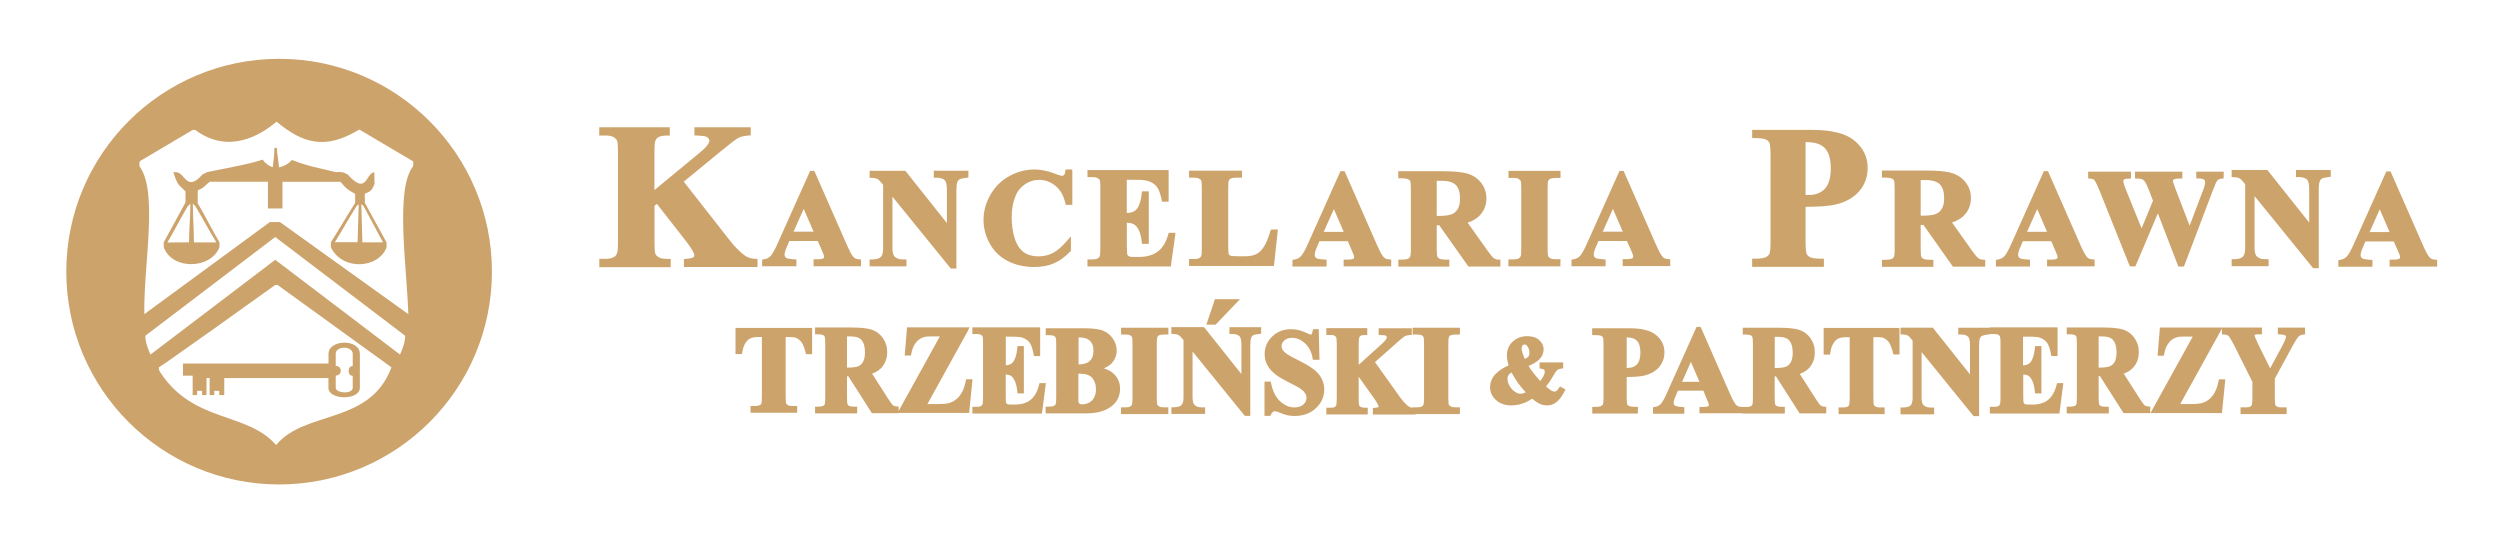 <?xml version="1.0" encoding="utf-8"?>
<!-- Generator: Adobe Illustrator 25.1.0, SVG Export Plug-In . SVG Version: 6.00 Build 0)  -->
<svg version="1.1" id="Warstwa_1" xmlns="http://www.w3.org/2000/svg" xmlns:xlink="http://www.w3.org/1999/xlink" x="0px" y="0px"
	 viewBox="0 0 297.55 66.58" style="enable-background:new 0 0 297.55 66.58;" xml:space="preserve">
<style type="text/css">
	.st0{fill:#CDA36C;}
</style>
<g>
	<path class="st0" d="M81.38,21.62l5.39,6.88c0.38,0.49,0.74,0.9,1.08,1.23c0.32,0.32,0.62,0.57,0.88,0.74l0,0
		c0.18,0.11,0.37,0.2,0.57,0.25c0.19,0.06,0.39,0.08,0.59,0.08h0.27v0.27v0.44v0.27h-0.27h-8.22h-0.27v-0.27v-0.44v-0.24l0.24-0.02
		c0.24-0.02,0.44-0.05,0.6-0.09h0c0.13-0.03,0.22-0.07,0.27-0.1l0,0c0.05-0.03,0.08-0.07,0.1-0.11l0,0
		c0.02-0.03,0.03-0.07,0.03-0.12c0-0.12-0.08-0.32-0.23-0.59c-0.17-0.3-0.43-0.68-0.78-1.12l-3.45-4.42l-0.28,0.24v4.27
		c0,0.42,0.01,0.75,0.03,1c0.02,0.23,0.05,0.38,0.08,0.46l0,0c0.03,0.07,0.08,0.14,0.14,0.2c0.07,0.07,0.16,0.14,0.27,0.2h0
		c0.11,0.06,0.25,0.11,0.43,0.14c0.19,0.03,0.43,0.05,0.71,0.05h0.27v0.27v0.44v0.27h-0.27h-7.96h-0.27v-0.27v-0.44V30.8h0.27h0.52
		c0.21,0,0.4-0.02,0.56-0.06c0.16-0.04,0.29-0.09,0.41-0.16l0.01-0.01c0.07-0.04,0.13-0.09,0.19-0.16c0.06-0.07,0.11-0.17,0.15-0.28
		l0.01-0.02c0.03-0.06,0.05-0.2,0.07-0.42c0.02-0.24,0.03-0.56,0.03-0.96V18.17c0-0.41-0.01-0.73-0.03-0.98
		c-0.02-0.23-0.04-0.38-0.08-0.46l0,0c-0.03-0.07-0.07-0.14-0.14-0.2c-0.07-0.07-0.16-0.14-0.27-0.21l0,0
		c-0.1-0.06-0.23-0.11-0.38-0.14c-0.16-0.03-0.33-0.05-0.54-0.05h-0.52h-0.27v-0.27v-0.44v-0.27h0.27h7.86h0.27v0.27v0.44v0.27
		h-0.27c-0.25,0-0.47,0.02-0.66,0.05c-0.17,0.03-0.32,0.08-0.43,0.15l0,0c-0.07,0.04-0.14,0.1-0.2,0.16
		c-0.06,0.07-0.12,0.16-0.16,0.27l0,0.01c-0.03,0.07-0.06,0.22-0.08,0.44c-0.02,0.24-0.03,0.56-0.03,0.97v4.44l5.42-4.47
		c0.39-0.32,0.68-0.61,0.87-0.86c0.17-0.22,0.25-0.4,0.25-0.54c0-0.1-0.03-0.18-0.08-0.25c-0.06-0.08-0.15-0.16-0.28-0.23l0,0
		c-0.06-0.03-0.18-0.06-0.36-0.08c-0.2-0.03-0.47-0.04-0.8-0.06l-0.26-0.01v-0.26v-0.44v-0.27h0.27h6.16h0.27v0.27v0.44v0.25
		l-0.25,0.02c-0.26,0.02-0.49,0.05-0.7,0.1c-0.19,0.04-0.36,0.1-0.5,0.17l0,0c-0.15,0.07-0.39,0.24-0.74,0.51
		c-0.37,0.28-0.83,0.65-1.38,1.1l0,0L81.38,21.62z"/>
	<path class="st0" d="M96.83,27.57l-1.17-2.71l-1.21,2.71H96.83z M97.33,28.68h-3.38l-0.37,0.87l0,0c-0.07,0.16-0.12,0.3-0.15,0.43
		c-0.03,0.12-0.05,0.22-0.05,0.31c0,0.1,0.02,0.19,0.06,0.26c0.04,0.07,0.09,0.12,0.17,0.16l0.01,0c0.04,0.03,0.13,0.05,0.27,0.08
		c0.16,0.03,0.37,0.05,0.65,0.07l0.25,0.02v0.25v0.29v0.27H94.5h-3.52h-0.27v-0.27v-0.29v-0.23l0.23-0.04
		c0.16-0.02,0.31-0.07,0.44-0.14c0.13-0.06,0.24-0.15,0.34-0.26l0,0c0.11-0.11,0.23-0.29,0.37-0.54c0.14-0.26,0.31-0.58,0.48-0.98
		l0,0l3.78-8.44l0.07-0.16h0.17h0.15h0.17L97,20.52l3.81,8.67c0.18,0.4,0.34,0.73,0.48,0.98c0.14,0.23,0.25,0.4,0.35,0.48
		c0.06,0.06,0.14,0.1,0.23,0.14c0.1,0.04,0.22,0.06,0.36,0.07l0.25,0.02v0.25v0.29v0.27h-0.27H97.1h-0.27v-0.27v-0.29v-0.27h0.27
		h0.21c0.19,0,0.34-0.01,0.47-0.04c0.11-0.02,0.19-0.05,0.24-0.09l0,0c0.02-0.01,0.03-0.03,0.04-0.05c0.01-0.02,0.02-0.05,0.02-0.09
		c0-0.03,0-0.07-0.01-0.1c-0.01-0.03-0.01-0.07-0.03-0.11l0-0.01l0-0.02c0-0.01-0.02-0.06-0.05-0.14v0
		c-0.04-0.09-0.09-0.22-0.16-0.39L97.33,28.68z"/>
	<path class="st0" d="M228.6,21.43v4.24h0.19c0.36,0,0.68-0.02,0.94-0.05c0.26-0.03,0.47-0.08,0.64-0.14
		c0.16-0.06,0.29-0.14,0.42-0.24c0.12-0.1,0.23-0.23,0.32-0.38c0.09-0.15,0.16-0.33,0.21-0.54c0.05-0.21,0.07-0.45,0.07-0.72
		c0-0.39-0.04-0.72-0.13-1c-0.08-0.27-0.21-0.48-0.37-0.65l0,0c-0.16-0.17-0.38-0.29-0.65-0.38c-0.29-0.09-0.63-0.14-1.04-0.14
		H228.6z M228.6,26.78v2.79c0,0.29,0.01,0.52,0.02,0.7c0.01,0.15,0.03,0.25,0.06,0.3c0.02,0.05,0.05,0.09,0.1,0.13
		c0.04,0.04,0.1,0.08,0.16,0.11l0,0c0.07,0.03,0.17,0.06,0.31,0.08c0.15,0.02,0.35,0.03,0.59,0.03h0.27v0.27v0.3v0.27h-0.27h-5.58
		h-0.27v-0.27v-0.3v-0.27h0.27c0.24,0,0.44-0.01,0.6-0.03c0.14-0.02,0.24-0.05,0.3-0.08h0c0.07-0.03,0.12-0.07,0.17-0.12
		c0.04-0.04,0.07-0.08,0.09-0.13l0,0c0.02-0.05,0.04-0.15,0.06-0.3c0.02-0.17,0.02-0.4,0.02-0.69v-7.08c0-0.29-0.01-0.53-0.02-0.7
		c-0.01-0.15-0.03-0.26-0.06-0.31h0c-0.02-0.05-0.05-0.09-0.09-0.12c-0.04-0.04-0.1-0.08-0.17-0.11l0,0
		c-0.06-0.03-0.16-0.06-0.3-0.08c-0.15-0.02-0.35-0.03-0.6-0.03h-0.27v-0.27v-0.3v-0.27h0.27h5.07c0.66,0,1.24,0.02,1.73,0.07
		c0.5,0.05,0.92,0.12,1.24,0.22c0.33,0.1,0.63,0.24,0.91,0.42c0.27,0.18,0.52,0.41,0.73,0.68c0.21,0.27,0.37,0.56,0.48,0.88
		c0.11,0.32,0.16,0.65,0.16,1.01c0,0.44-0.08,0.84-0.24,1.21c-0.16,0.37-0.4,0.7-0.72,0.99l0,0c-0.21,0.18-0.45,0.34-0.73,0.48h0
		c-0.17,0.08-0.36,0.16-0.56,0.22l2.4,3.38h0c0.16,0.22,0.3,0.41,0.43,0.56c0.11,0.14,0.2,0.23,0.26,0.28l0,0
		c0.09,0.06,0.18,0.11,0.28,0.15c0.1,0.04,0.21,0.06,0.33,0.06l0.25,0.01v0.25v0.3v0.27h-0.27h-3.43h-0.14l-0.08-0.11l-3.43-4.86
		H228.6z M284.41,27.62l-1.17-2.71l-1.21,2.71H284.41z M284.91,28.74h-3.38l-0.37,0.87h0c-0.07,0.16-0.12,0.3-0.15,0.43
		c-0.03,0.12-0.05,0.22-0.05,0.31c0,0.1,0.02,0.19,0.06,0.26c0.04,0.07,0.09,0.12,0.17,0.16l0.01,0c0.04,0.03,0.13,0.05,0.27,0.08
		c0.16,0.03,0.37,0.05,0.65,0.07l0.25,0.02v0.25v0.29v0.27h-0.27h-3.52h-0.27v-0.27v-0.29v-0.23l0.23-0.04
		c0.16-0.02,0.31-0.07,0.44-0.14c0.13-0.06,0.24-0.15,0.34-0.26l0,0c0.11-0.11,0.23-0.29,0.37-0.54c0.14-0.26,0.31-0.58,0.48-0.98
		l0,0l3.78-8.44l0.07-0.16h0.17h0.15h0.18l0.07,0.16l3.81,8.67c0.18,0.4,0.34,0.73,0.48,0.98c0.14,0.23,0.25,0.4,0.35,0.48
		c0.06,0.06,0.14,0.11,0.23,0.14c0.1,0.04,0.22,0.06,0.36,0.07l0.25,0.02v0.25v0.29v0.27h-0.27h-5.12h-0.27v-0.27v-0.29v-0.27h0.27
		h0.21c0.19,0,0.34-0.01,0.47-0.04c0.11-0.02,0.19-0.05,0.24-0.09l0,0c0.02-0.01,0.03-0.03,0.04-0.05c0.01-0.02,0.02-0.05,0.02-0.09
		c0-0.07-0.01-0.13-0.03-0.2l0-0.01l0-0.02c0-0.01-0.02-0.06-0.06-0.14l0,0c-0.04-0.09-0.09-0.22-0.16-0.39L284.91,28.74z
		 M243.64,27.59l-1.17-2.71l-1.21,2.71H243.64z M244.14,28.71h-3.38l-0.37,0.87l0,0c-0.07,0.16-0.12,0.3-0.15,0.43
		c-0.03,0.12-0.04,0.22-0.04,0.31c0,0.1,0.02,0.19,0.06,0.26c0.04,0.07,0.09,0.12,0.17,0.16l0.01,0c0.04,0.03,0.13,0.05,0.27,0.08
		c0.16,0.03,0.37,0.05,0.65,0.07l0.25,0.02v0.25v0.29v0.27h-0.27h-3.52h-0.27v-0.27v-0.29v-0.23l0.23-0.04
		c0.16-0.02,0.31-0.07,0.44-0.14c0.13-0.06,0.24-0.15,0.34-0.26l0,0c0.11-0.11,0.23-0.29,0.37-0.54c0.14-0.26,0.31-0.58,0.48-0.98
		l0,0l3.78-8.44l0.07-0.16h0.17h0.15h0.17l0.07,0.16l3.81,8.67c0.18,0.4,0.34,0.73,0.48,0.98c0.14,0.23,0.25,0.4,0.35,0.48
		c0.06,0.06,0.14,0.11,0.23,0.14c0.1,0.04,0.22,0.06,0.36,0.07l0.25,0.02v0.25v0.29v0.27h-0.27h-5.12h-0.27v-0.27v-0.29V30.9h0.27
		h0.21c0.19,0,0.34-0.01,0.47-0.04c0.11-0.02,0.19-0.05,0.24-0.09l0,0c0.02-0.01,0.03-0.03,0.04-0.05v0
		c0.01-0.02,0.02-0.05,0.02-0.09c0-0.07-0.01-0.13-0.03-0.2l0-0.01l0-0.02c0-0.01-0.02-0.06-0.06-0.14v0
		c-0.03-0.08-0.09-0.21-0.16-0.39L244.14,28.71z M264.66,20.7v0.29v0.25l-0.25,0.02c-0.08,0.01-0.15,0.02-0.21,0.04
		c-0.06,0.02-0.11,0.04-0.16,0.07l0,0c-0.05,0.03-0.09,0.07-0.14,0.13c-0.05,0.06-0.09,0.13-0.14,0.21v0
		c-0.01,0.03-0.06,0.14-0.13,0.32c-0.11,0.26-0.22,0.54-0.34,0.85l-3.29,8.67l-0.07,0.17h-0.18h-0.3h-0.18l-0.07-0.17l-2.37-6.16
		l-2.61,6.16l-0.07,0.16h-0.18h-0.29h-0.18l-0.07-0.17L250,22.97h0c-0.17-0.43-0.32-0.77-0.44-1.02c-0.12-0.24-0.2-0.4-0.26-0.48
		l0,0c-0.04-0.05-0.1-0.1-0.18-0.13c-0.09-0.04-0.2-0.07-0.34-0.08l-0.25-0.02v-0.25V20.7v-0.27h0.27h4.56h0.27v0.27v0.29v0.26
		l-0.26,0.01c-0.16,0-0.3,0.02-0.41,0.04v0c-0.08,0.02-0.13,0.04-0.16,0.06l0,0c-0.03,0.02-0.05,0.05-0.07,0.08v0
		c-0.01,0.02-0.02,0.05-0.02,0.09c0,0.07,0.03,0.2,0.08,0.38c0.06,0.19,0.15,0.45,0.28,0.77h0l1.82,4.49l1.36-3.28l-0.39-1.02v0
		c-0.12-0.3-0.22-0.55-0.31-0.75c-0.09-0.19-0.16-0.34-0.22-0.43l0,0c-0.05-0.08-0.11-0.16-0.17-0.21c-0.05-0.05-0.11-0.1-0.17-0.13
		l0,0c-0.06-0.03-0.13-0.05-0.23-0.07c-0.11-0.02-0.24-0.03-0.38-0.03h-0.27v-0.27V20.7v-0.27h0.27h5.09h0.27v0.27v0.29v0.26
		l-0.27,0c-0.17,0-0.31,0.01-0.43,0.02c-0.11,0.01-0.19,0.03-0.25,0.05c-0.03,0.01-0.05,0.02-0.08,0.04
		c-0.02,0.01-0.04,0.03-0.05,0.05l0,0c-0.01,0.02-0.02,0.04-0.03,0.06h0c-0.01,0.02-0.01,0.04-0.01,0.07c0,0.03,0.02,0.13,0.07,0.28
		v0c0.05,0.17,0.14,0.41,0.26,0.72l0,0l1.66,4.32l1.46-3.85l0,0c0.09-0.23,0.16-0.42,0.22-0.58c0.05-0.15,0.09-0.26,0.11-0.34v0
		c0.02-0.08,0.03-0.15,0.04-0.22c0.01-0.06,0.01-0.13,0.01-0.19c0-0.07-0.01-0.13-0.03-0.18c-0.02-0.04-0.05-0.08-0.09-0.12l0,0
		c-0.04-0.03-0.11-0.06-0.21-0.09c-0.12-0.03-0.28-0.05-0.46-0.05l-0.26-0.01v-0.26V20.7v-0.27h0.27h2.73h0.27V20.7z M214.9,16.91
		v6.29l0.08,0c0.08,0,0.16,0.01,0.23,0.01c0.44,0,0.83-0.06,1.16-0.19c0.32-0.13,0.6-0.31,0.83-0.56h0c0.23-0.25,0.4-0.57,0.52-0.97
		c0.12-0.41,0.18-0.9,0.18-1.46c0-0.56-0.06-1.04-0.18-1.44c-0.12-0.39-0.29-0.7-0.51-0.94c-0.23-0.24-0.51-0.42-0.85-0.54
		c-0.35-0.12-0.77-0.19-1.24-0.19H214.9z M214.9,24.62v4.1c0,0.42,0.01,0.76,0.04,1.02c0.02,0.23,0.05,0.39,0.09,0.47l0,0.01
		c0.04,0.08,0.09,0.15,0.16,0.22c0.07,0.07,0.16,0.13,0.27,0.18c0.11,0.05,0.27,0.1,0.49,0.12c0.23,0.03,0.52,0.05,0.86,0.05h0.27
		v0.27v0.43v0.27h-0.27h-8h-0.27v-0.27v-0.43v-0.27h0.27c0.36,0,0.65-0.02,0.88-0.05c0.22-0.03,0.37-0.07,0.48-0.13h0
		c0.1-0.05,0.19-0.12,0.27-0.19c0.07-0.07,0.12-0.14,0.16-0.22h0c0.04-0.08,0.07-0.24,0.09-0.47c0.02-0.25,0.04-0.59,0.04-1.01V18.5
		c0-0.42-0.01-0.76-0.04-1.02c-0.02-0.24-0.05-0.4-0.09-0.48v0c-0.04-0.08-0.09-0.15-0.16-0.22c-0.07-0.07-0.16-0.13-0.27-0.18l0,0
		c-0.1-0.05-0.26-0.09-0.48-0.12c-0.23-0.03-0.52-0.05-0.88-0.05h-0.27v-0.27v-0.43v-0.27h0.27h6.87c1.15,0,2.14,0.1,2.97,0.31
		c0.85,0.21,1.54,0.53,2.06,0.96c0.52,0.43,0.91,0.91,1.18,1.45c0.26,0.54,0.4,1.13,0.4,1.78c0,0.54-0.08,1.05-0.25,1.51
		c-0.17,0.47-0.42,0.9-0.76,1.29l0,0c-0.34,0.39-0.74,0.71-1.2,0.97c-0.46,0.26-0.98,0.46-1.56,0.6v0c-0.39,0.1-0.91,0.17-1.56,0.22
		C216.37,24.59,215.69,24.61,214.9,24.62z M193.14,27.57l-1.17-2.71l-1.21,2.71H193.14z M193.63,28.68h-3.38l-0.37,0.87l0,0
		c-0.07,0.16-0.12,0.3-0.15,0.43c-0.03,0.12-0.04,0.22-0.04,0.31c0,0.1,0.02,0.19,0.06,0.26c0.04,0.07,0.09,0.12,0.17,0.16l0.01,0
		c0.04,0.03,0.13,0.05,0.27,0.08c0.16,0.03,0.37,0.05,0.65,0.07l0.25,0.02v0.25v0.29v0.27h-0.27h-3.52h-0.27v-0.27v-0.29v-0.23
		l0.23-0.04c0.16-0.02,0.31-0.07,0.44-0.14c0.13-0.06,0.24-0.15,0.34-0.26l0,0c0.11-0.11,0.23-0.29,0.37-0.54
		c0.14-0.26,0.31-0.58,0.48-0.98l0,0l3.78-8.44l0.07-0.16h0.17h0.15h0.17l0.07,0.16l3.81,8.67c0.18,0.4,0.34,0.73,0.48,0.98
		c0.14,0.23,0.25,0.4,0.35,0.48c0.06,0.06,0.14,0.11,0.23,0.14c0.1,0.04,0.22,0.06,0.36,0.07l0.25,0.02v0.25v0.29v0.27h-0.27h-5.12
		h-0.27v-0.27v-0.29v-0.27h0.27h0.21c0.19,0,0.34-0.01,0.47-0.04c0.11-0.02,0.19-0.05,0.24-0.09l0,0c0.02-0.01,0.03-0.03,0.04-0.05
		v0c0.01-0.02,0.02-0.05,0.02-0.09c0-0.07-0.01-0.13-0.03-0.2l0-0.01l0-0.02c0-0.01-0.02-0.06-0.05-0.14v0
		c-0.04-0.09-0.09-0.22-0.16-0.39L193.63,28.68z M159.93,27.6l-1.17-2.71l-1.21,2.71H159.93z M160.42,28.71h-3.38l-0.37,0.87l0,0
		c-0.07,0.16-0.12,0.3-0.15,0.43c-0.03,0.12-0.04,0.22-0.04,0.31c0,0.1,0.02,0.19,0.06,0.26c0.04,0.07,0.09,0.12,0.17,0.16l0.01,0
		c0.04,0.03,0.13,0.05,0.27,0.08c0.16,0.03,0.37,0.05,0.65,0.07l0.25,0.02v0.25v0.29v0.27h-0.27h-3.52h-0.27v-0.27v-0.29v-0.23
		l0.23-0.04c0.16-0.02,0.31-0.07,0.44-0.14c0.13-0.06,0.24-0.15,0.34-0.26l0,0c0.11-0.11,0.23-0.29,0.37-0.54
		c0.15-0.26,0.31-0.58,0.48-0.98l0,0l3.78-8.44l0.07-0.16h0.17h0.15h0.17l0.07,0.16l3.81,8.67c0.18,0.4,0.34,0.73,0.48,0.98
		c0.14,0.23,0.25,0.4,0.35,0.48c0.06,0.06,0.14,0.11,0.23,0.14c0.1,0.04,0.22,0.06,0.36,0.07l0.25,0.02v0.25v0.29v0.27h-0.27h-5.12
		h-0.27v-0.27v-0.29V30.9h0.27h0.21c0.19,0,0.34-0.01,0.47-0.04c0.11-0.02,0.19-0.05,0.24-0.09v0c0.02-0.01,0.03-0.03,0.04-0.05
		c0.01-0.02,0.02-0.05,0.02-0.09c0-0.07-0.01-0.13-0.03-0.2l0-0.01l0-0.02c0-0.01-0.02-0.06-0.06-0.14v0
		c-0.03-0.08-0.09-0.21-0.16-0.39L160.42,28.71z M185.72,31.14v0.29v0.27h-0.27h-5.65h-0.27v-0.27v-0.29v-0.27h0.27h0.36
		c0.14,0,0.26-0.01,0.37-0.03c0.1-0.02,0.18-0.05,0.26-0.1l0.01-0.01c0.04-0.02,0.07-0.05,0.1-0.09c0.03-0.04,0.07-0.1,0.09-0.16
		l0.01-0.02c0.02-0.03,0.03-0.12,0.04-0.25c0.01-0.15,0.02-0.36,0.02-0.64v-7.11c0-0.27-0.01-0.49-0.02-0.65
		c-0.01-0.14-0.03-0.24-0.05-0.28l0,0c-0.02-0.04-0.04-0.07-0.08-0.11c-0.04-0.04-0.1-0.08-0.16-0.12h0
		c-0.06-0.04-0.14-0.07-0.23-0.09c-0.1-0.02-0.22-0.03-0.35-0.03h-0.36h-0.27v-0.27v-0.3v-0.27h0.27h5.65h0.27v0.27v0.3v0.27h-0.27
		h-0.36c-0.14,0-0.26,0.01-0.37,0.03c-0.1,0.02-0.18,0.05-0.25,0.09l-0.01,0c-0.04,0.02-0.08,0.05-0.11,0.09
		c-0.04,0.04-0.07,0.1-0.1,0.16l0,0c-0.02,0.04-0.03,0.12-0.04,0.26c-0.01,0.16-0.02,0.37-0.02,0.63v7.11
		c0,0.27,0.01,0.49,0.02,0.65c0.01,0.14,0.03,0.23,0.04,0.28h0c0.02,0.04,0.05,0.08,0.08,0.12c0.04,0.04,0.1,0.09,0.17,0.13h0
		c0.06,0.04,0.14,0.07,0.24,0.09c0.1,0.02,0.22,0.03,0.35,0.03h0.36h0.27V31.14z M171,21.5v4.2h0.19c0.36,0,0.67-0.02,0.94-0.05
		c0.26-0.03,0.46-0.08,0.63-0.14c0.15-0.06,0.29-0.14,0.41-0.24c0.12-0.1,0.23-0.23,0.32-0.38c0.09-0.15,0.16-0.33,0.21-0.53
		c0.05-0.21,0.07-0.45,0.07-0.71c0-0.39-0.04-0.72-0.13-0.99c-0.08-0.26-0.21-0.48-0.37-0.64l0,0c-0.16-0.16-0.37-0.29-0.64-0.37
		c-0.28-0.09-0.63-0.13-1.03-0.13H171z M171,26.8v2.76c0,0.29,0.01,0.52,0.02,0.69c0.01,0.15,0.03,0.25,0.06,0.3l0,0
		c0.02,0.05,0.05,0.09,0.09,0.13c0.04,0.04,0.1,0.08,0.16,0.11c0.07,0.03,0.17,0.06,0.31,0.08c0.15,0.02,0.35,0.03,0.59,0.03h0.27
		v0.27v0.29v0.27h-0.27h-5.53h-0.27v-0.27v-0.29v-0.27h0.27c0.24,0,0.44-0.01,0.59-0.03c0.14-0.02,0.24-0.05,0.3-0.08h0
		c0.06-0.03,0.12-0.07,0.16-0.12c0.04-0.04,0.07-0.08,0.09-0.12h0c0.02-0.05,0.04-0.15,0.06-0.3c0.02-0.17,0.02-0.4,0.02-0.69v-7.01
		c0-0.29-0.01-0.52-0.02-0.69c-0.01-0.15-0.03-0.25-0.06-0.3h0c-0.02-0.05-0.05-0.09-0.09-0.12c-0.04-0.04-0.1-0.08-0.17-0.11l0,0
		c-0.06-0.03-0.16-0.06-0.3-0.08c-0.15-0.02-0.35-0.03-0.59-0.03h-0.27v-0.27v-0.3v-0.27h0.27h5.02c0.65,0,1.23,0.02,1.72,0.07
		c0.5,0.05,0.91,0.12,1.23,0.21c0.33,0.1,0.63,0.24,0.9,0.42c0.27,0.18,0.51,0.41,0.72,0.67c0.21,0.27,0.37,0.56,0.47,0.87
		c0.11,0.31,0.16,0.65,0.16,1c0,0.43-0.08,0.83-0.24,1.2c-0.16,0.36-0.4,0.69-0.71,0.98l0,0c-0.2,0.18-0.44,0.34-0.72,0.48
		c-0.17,0.08-0.36,0.16-0.56,0.22l2.38,3.35c0.16,0.22,0.3,0.41,0.42,0.56c0.11,0.14,0.2,0.23,0.25,0.28v0
		c0.09,0.06,0.18,0.11,0.27,0.15c0.1,0.04,0.21,0.06,0.33,0.06l0.25,0.01v0.25v0.29v0.27h-0.27h-3.4h-0.14l-0.08-0.11l-3.4-4.81H171
		z M152.06,27.63l-0.41,3.79l-0.03,0.24h-0.24h-9.59h-0.27V31.4V31.1v-0.27h0.27h0.36c0.14,0,0.26-0.01,0.37-0.04
		c0.1-0.02,0.18-0.05,0.26-0.1l0.01-0.01c0.04-0.02,0.07-0.05,0.1-0.09l0,0c0.04-0.04,0.07-0.1,0.09-0.16l0-0.01
		c0.02-0.03,0.03-0.12,0.04-0.26c0.01-0.16,0.02-0.37,0.02-0.63v-7.1c0-0.27-0.01-0.48-0.02-0.65c-0.01-0.14-0.03-0.24-0.04-0.28
		l0,0c-0.02-0.04-0.04-0.08-0.08-0.11c-0.04-0.04-0.1-0.08-0.17-0.12h0c-0.06-0.04-0.14-0.07-0.23-0.09
		c-0.1-0.02-0.22-0.03-0.35-0.03h-0.36h-0.27v-0.27v-0.3v-0.27h0.27h5.76h0.27v0.27v0.3v0.27h-0.27h-0.47
		c-0.14,0-0.26,0.01-0.37,0.03c-0.1,0.02-0.18,0.05-0.26,0.09l0,0c-0.04,0.02-0.08,0.05-0.11,0.09c-0.04,0.04-0.07,0.1-0.1,0.17
		c-0.02,0.04-0.03,0.12-0.04,0.26c-0.01,0.16-0.02,0.37-0.02,0.63v6.88c0,0.27,0.01,0.49,0.02,0.65c0.01,0.15,0.03,0.25,0.05,0.3
		c0.02,0.04,0.04,0.08,0.07,0.1l0,0c0.04,0.03,0.09,0.06,0.15,0.09c0.04,0.02,0.13,0.03,0.27,0.04c0.15,0.01,0.35,0.02,0.6,0.02h0.9
		c0.27,0,0.52-0.02,0.73-0.07c0.22-0.05,0.41-0.11,0.58-0.2l0,0c0.17-0.09,0.33-0.2,0.47-0.35h0c0.15-0.14,0.29-0.32,0.41-0.52l0,0
		c0.13-0.2,0.26-0.46,0.39-0.76c0.13-0.31,0.25-0.68,0.38-1.09l0.06-0.19h0.2h0.33h0.3L152.06,27.63z M134.11,21.45v3.9
		c0.29-0.01,0.53-0.05,0.74-0.14c0.2-0.09,0.37-0.22,0.5-0.4c0.14-0.19,0.25-0.44,0.34-0.73c0.09-0.3,0.16-0.66,0.2-1.07l0.03-0.24
		h0.24h0.3h0.27v0.27v5.71v0.27h-0.27h-0.3h-0.24l-0.03-0.24c-0.03-0.3-0.08-0.57-0.14-0.81c-0.06-0.24-0.14-0.44-0.23-0.62l0,0
		c-0.09-0.18-0.19-0.32-0.3-0.44c-0.1-0.11-0.2-0.19-0.3-0.24l0,0c-0.11-0.06-0.26-0.1-0.43-0.13c-0.11-0.02-0.24-0.03-0.37-0.04
		v2.79c0,0.3,0.01,0.53,0.02,0.71c0.01,0.16,0.02,0.26,0.04,0.3l0,0c0.01,0.04,0.03,0.07,0.06,0.1c0.03,0.03,0.07,0.07,0.11,0.09
		l0.01,0c0.04,0.03,0.1,0.05,0.18,0.06c0.09,0.02,0.21,0.03,0.35,0.03h0.65c0.49,0,0.92-0.06,1.3-0.17c0.37-0.11,0.7-0.27,0.98-0.49
		c0.28-0.21,0.52-0.49,0.72-0.82c0.21-0.34,0.37-0.74,0.5-1.19l0.06-0.2h0.2h0.3h0.31l-0.04,0.31l-0.49,3.46l-0.03,0.23l-0.23,0
		h-9.42h-0.27v-0.27v-0.3v-0.27h0.27h0.36c0.14,0,0.26-0.01,0.37-0.04c0.1-0.02,0.19-0.05,0.26-0.1l0.01-0.01
		c0.04-0.02,0.07-0.05,0.1-0.09h0c0.04-0.04,0.07-0.1,0.09-0.16l0.01-0.02c0.02-0.03,0.03-0.12,0.04-0.26
		c0.01-0.15,0.02-0.37,0.02-0.64v-7.17c0-0.25,0-0.45-0.01-0.59c-0.01-0.13-0.01-0.21-0.02-0.25c-0.02-0.06-0.04-0.12-0.08-0.16
		c-0.03-0.05-0.07-0.09-0.12-0.12l0,0c-0.08-0.06-0.17-0.1-0.27-0.13c-0.12-0.03-0.25-0.05-0.4-0.05h-0.36h-0.27v-0.27v-0.3v-0.27
		h0.27h9.12h0.27v0.27v3.22v0.27h-0.27h-0.3h-0.22l-0.04-0.22c-0.08-0.38-0.16-0.7-0.27-0.97c-0.1-0.26-0.21-0.46-0.33-0.61l0,0
		c-0.12-0.15-0.27-0.28-0.44-0.39c-0.18-0.11-0.39-0.21-0.62-0.28l-0.01,0c-0.13-0.04-0.32-0.08-0.58-0.1
		c-0.27-0.02-0.61-0.03-1.02-0.03H134.11z M127.63,20.44v3.67v0.27h-0.27h-0.3h-0.21l-0.05-0.21c-0.11-0.45-0.26-0.85-0.46-1.2
		c-0.2-0.34-0.44-0.63-0.73-0.86c-0.29-0.24-0.6-0.41-0.92-0.53c-0.32-0.12-0.67-0.17-1.03-0.17c-0.3,0-0.59,0.04-0.87,0.13
		c-0.28,0.09-0.54,0.22-0.8,0.39c-0.25,0.18-0.48,0.38-0.66,0.61c-0.19,0.23-0.34,0.48-0.45,0.77v0c-0.16,0.38-0.28,0.78-0.35,1.19
		c-0.08,0.42-0.12,0.86-0.12,1.33c0,0.46,0.03,0.9,0.09,1.32c0.06,0.42,0.14,0.81,0.26,1.19c0.11,0.37,0.26,0.69,0.43,0.96h0
		c0.17,0.27,0.37,0.49,0.6,0.67l0,0c0.23,0.18,0.49,0.31,0.79,0.4c0.3,0.09,0.65,0.14,1.03,0.14c0.31,0,0.61-0.03,0.9-0.1
		c0.28-0.07,0.55-0.17,0.81-0.3h0c0.26-0.14,0.53-0.32,0.8-0.56c0.28-0.24,0.57-0.54,0.87-0.88l0.47-0.55v0.72v0.91v0.11l-0.08,0.08
		c-0.31,0.32-0.63,0.6-0.95,0.83c-0.32,0.24-0.66,0.43-0.99,0.57l0,0c-0.34,0.15-0.71,0.26-1.1,0.33c-0.39,0.07-0.81,0.11-1.26,0.11
		c-0.58,0-1.13-0.06-1.66-0.18c-0.52-0.12-1.02-0.3-1.47-0.53c-0.46-0.24-0.87-0.53-1.23-0.87c-0.36-0.34-0.66-0.74-0.91-1.19v0
		c-0.25-0.45-0.44-0.91-0.56-1.38c-0.13-0.48-0.19-0.96-0.19-1.46c0-0.53,0.07-1.04,0.21-1.55c0.14-0.5,0.35-0.99,0.62-1.46l0,0
		c0.28-0.47,0.6-0.9,0.97-1.26c0.37-0.37,0.79-0.68,1.27-0.94c0.47-0.26,0.95-0.46,1.45-0.59c0.5-0.13,1.01-0.2,1.54-0.2
		c0.39,0,0.79,0.04,1.2,0.13c0.41,0.08,0.83,0.21,1.25,0.37c0.23,0.09,0.42,0.16,0.57,0.2v0c0.12,0.04,0.21,0.06,0.25,0.06
		c0.05,0,0.09-0.01,0.13-0.02c0.04-0.02,0.08-0.04,0.11-0.08c0.04-0.04,0.07-0.09,0.09-0.15c0.03-0.08,0.06-0.17,0.07-0.28
		l0.03-0.23h0.23h0.3h0.27V20.44z M107.83,20.42l4.87,6.13v-3.9c0-0.31-0.02-0.56-0.06-0.76c-0.04-0.18-0.09-0.31-0.15-0.39v0
		c-0.1-0.11-0.23-0.2-0.4-0.26v0c-0.18-0.06-0.41-0.09-0.68-0.09l-0.27,0.01v-0.27v-0.3v-0.27h0.27h3.58h0.27v0.27v0.3v0.24
		l-0.24,0.03c-0.22,0.03-0.4,0.06-0.54,0.09h0c-0.13,0.03-0.22,0.06-0.28,0.1c-0.05,0.03-0.1,0.07-0.14,0.12
		c-0.05,0.06-0.09,0.13-0.12,0.21c-0.03,0.08-0.06,0.2-0.08,0.36c-0.02,0.17-0.03,0.38-0.03,0.62v9.03v0.27h-0.27h-0.27h-0.13
		l-0.08-0.1l-6.86-8.45v6.14c0,0.28,0.03,0.51,0.09,0.7c0.05,0.16,0.13,0.28,0.23,0.35l0,0c0.12,0.09,0.24,0.16,0.38,0.2h0
		c0.13,0.05,0.28,0.07,0.44,0.07h0.26h0.27v0.27v0.29v0.27h-0.27h-3.85h-0.27v-0.27v-0.29v-0.26l0.27,0c0.27,0,0.5-0.03,0.69-0.09
		c0.16-0.05,0.29-0.12,0.37-0.2c0.09-0.09,0.15-0.21,0.2-0.37l0,0c0.05-0.18,0.08-0.4,0.08-0.66v-7.56l-0.17-0.21
		c-0.11-0.13-0.21-0.24-0.3-0.33c-0.08-0.08-0.16-0.14-0.23-0.17l0,0c-0.06-0.03-0.15-0.06-0.25-0.08c-0.12-0.02-0.25-0.04-0.4-0.04
		l-0.26-0.01v-0.26v-0.3v-0.27h0.27h3.85h0.13L107.83,20.42z M269.95,20.34l4.89,6.15v-3.91c0-0.59-0.07-0.98-0.22-1.16h0
		c-0.1-0.12-0.23-0.2-0.4-0.26c-0.19-0.06-0.41-0.09-0.68-0.09l-0.27,0.01V20.8v-0.3v-0.27h0.27h3.6h0.27v0.27v0.3v0.24l-0.24,0.03
		c-0.22,0.03-0.4,0.06-0.54,0.09l0,0c-0.13,0.03-0.23,0.06-0.28,0.1c-0.05,0.03-0.1,0.07-0.14,0.12v0
		c-0.05,0.06-0.09,0.13-0.12,0.21c-0.03,0.08-0.06,0.2-0.08,0.36c-0.02,0.17-0.03,0.38-0.03,0.63v9.07v0.27h-0.27h-0.27h-0.13
		l-0.08-0.1l-6.89-8.48v6.17c0,0.28,0.03,0.52,0.09,0.7c0.05,0.16,0.13,0.28,0.23,0.35l0,0c0.12,0.09,0.24,0.16,0.38,0.21v0
		c0.13,0.05,0.28,0.07,0.44,0.07h0.26h0.27v0.27v0.3v0.27h-0.27h-3.86h-0.27v-0.27v-0.3v-0.26l0.27,0c0.27,0,0.5-0.03,0.69-0.09
		c0.16-0.05,0.29-0.12,0.37-0.2c0.09-0.09,0.15-0.21,0.2-0.37h0c0.05-0.18,0.08-0.4,0.08-0.67v-7.59l-0.17-0.22
		c-0.11-0.13-0.21-0.24-0.3-0.33c-0.08-0.08-0.16-0.14-0.23-0.17v0c-0.06-0.03-0.15-0.06-0.25-0.08c-0.12-0.02-0.25-0.04-0.4-0.04
		l-0.26-0.01V20.8v-0.3v-0.27h0.27h3.86h0.13L269.95,20.34z"/>
	<path class="st0" d="M268.34,39.93C268.34,39.93,268.34,39.93,268.34,39.93L268.34,39.93L268.34,39.93z M96.66,39.3v2.59v0.27
		h-0.27h-0.25h-0.21l-0.05-0.2c-0.07-0.29-0.15-0.54-0.23-0.74c-0.07-0.19-0.15-0.34-0.23-0.46l0,0c-0.08-0.11-0.17-0.21-0.28-0.3
		c-0.11-0.09-0.23-0.17-0.37-0.24h0c-0.06-0.03-0.16-0.05-0.29-0.07c-0.14-0.02-0.32-0.03-0.53-0.03h-0.44v7.1
		c0,0.24,0.01,0.43,0.02,0.57c0.01,0.12,0.02,0.2,0.04,0.23h0c0.01,0.03,0.04,0.06,0.07,0.09c0.04,0.04,0.08,0.07,0.14,0.11l0,0
		c0.05,0.03,0.12,0.06,0.2,0.07h0c0.09,0.02,0.19,0.03,0.31,0.03h0.32h0.27v0.27v0.26v0.27H94.6h-5h-0.27v-0.27v-0.26v-0.27h0.27
		h0.32c0.12,0,0.23-0.01,0.32-0.03c0.08-0.02,0.16-0.05,0.22-0.08l0.01-0.01c0.03-0.02,0.06-0.04,0.08-0.07l0,0
		c0.03-0.04,0.06-0.08,0.08-0.14l0-0.01c0.01-0.03,0.02-0.1,0.03-0.21c0.01-0.13,0.02-0.32,0.02-0.56v-7.1h-0.42
		c-0.3,0-0.55,0.03-0.76,0.09c-0.19,0.06-0.35,0.14-0.46,0.24l0,0c-0.18,0.17-0.33,0.37-0.44,0.61c-0.12,0.25-0.2,0.53-0.25,0.86
		l-0.04,0.23h-0.23h-0.27h-0.27v-0.27V39.3v-0.27h0.27h8.58h0.27V39.3z M100.81,40.05v3.7h0.1c0.29,0,0.54-0.01,0.75-0.04
		c0.2-0.03,0.36-0.07,0.49-0.12c0.12-0.05,0.22-0.12,0.32-0.2c0.1-0.09,0.18-0.2,0.25-0.33c0.07-0.14,0.13-0.29,0.17-0.48
		c0.04-0.19,0.06-0.4,0.06-0.64c0-0.34-0.04-0.64-0.11-0.89c-0.07-0.23-0.17-0.42-0.29-0.57l0,0c-0.12-0.14-0.29-0.25-0.49-0.32
		c-0.22-0.08-0.49-0.12-0.81-0.12H100.81z M115.18,39.41l-4.8,8.68h1.17c0.38,0,0.7-0.01,0.95-0.04c0.25-0.02,0.44-0.06,0.57-0.11
		l0,0c0.22-0.08,0.43-0.18,0.63-0.33c0.2-0.14,0.38-0.32,0.54-0.53l0,0c0.16-0.21,0.3-0.45,0.42-0.74c0.12-0.29,0.21-0.62,0.28-0.98
		l0.04-0.22h0.22h0.25h0.3l-0.03,0.29l-0.35,3.48l-0.02,0.24h-0.24h-7.82h-0.34v0.03h-0.27h-2.75h-0.15l-0.08-0.12l-2.73-4.28h-0.16
		v2.44c0,0.25,0.01,0.46,0.02,0.62c0.01,0.14,0.03,0.23,0.04,0.27l0,0c0.02,0.04,0.04,0.08,0.07,0.11c0.03,0.03,0.07,0.06,0.12,0.09
		l0,0c0.05,0.02,0.12,0.05,0.23,0.06c0.12,0.02,0.28,0.03,0.46,0.03h0.27v0.27v0.26v0.27h-0.27h-4.47h-0.27v-0.27v-0.26V48.4h0.27
		c0.19,0,0.35-0.01,0.47-0.03c0.1-0.02,0.18-0.04,0.22-0.06l0,0c0.05-0.03,0.09-0.06,0.12-0.09l0,0c0.03-0.03,0.05-0.07,0.07-0.11h0
		c0.02-0.04,0.03-0.13,0.04-0.26c0.01-0.16,0.02-0.36,0.02-0.61v-6.28c0-0.25-0.01-0.46-0.02-0.62c-0.01-0.14-0.03-0.23-0.04-0.27h0
		c-0.02-0.04-0.04-0.07-0.07-0.1c-0.03-0.03-0.07-0.06-0.12-0.09l0,0c-0.04-0.02-0.12-0.04-0.22-0.06
		c-0.12-0.02-0.28-0.03-0.47-0.03h-0.27v-0.27v-0.27v-0.27h0.27h4.06c0.53,0,1,0.02,1.39,0.06c0.41,0.04,0.74,0.11,1.01,0.19
		c0.27,0.09,0.52,0.22,0.74,0.38l0,0c0.22,0.17,0.42,0.37,0.59,0.61c0.17,0.24,0.3,0.5,0.39,0.79c0.09,0.28,0.13,0.58,0.13,0.9
		c0,0.39-0.06,0.75-0.19,1.07c-0.13,0.33-0.32,0.62-0.58,0.88l0,0c-0.17,0.17-0.37,0.31-0.6,0.43c-0.13,0.07-0.27,0.13-0.42,0.19
		l1.91,2.98l0,0c0.13,0.2,0.25,0.37,0.34,0.5c0.09,0.12,0.15,0.19,0.19,0.24c0.06,0.05,0.13,0.1,0.21,0.12v0
		c0.07,0.03,0.16,0.05,0.25,0.05l0.25,0.02v0.25v0.26v0.03l0.1-0.19l4.81-8.7h-0.81c-0.25,0-0.45,0-0.6,0.01
		c-0.14,0.01-0.25,0.02-0.32,0.03h0c-0.13,0.03-0.25,0.07-0.38,0.12c-0.12,0.05-0.24,0.12-0.35,0.2l0,0
		c-0.11,0.08-0.22,0.17-0.31,0.28c-0.09,0.11-0.18,0.23-0.26,0.36h0c-0.08,0.14-0.15,0.3-0.21,0.47c-0.06,0.18-0.12,0.38-0.16,0.6
		l-0.04,0.21h-0.22h-0.23h-0.29l0.02-0.29l0.23-2.82l0.02-0.25h0.25h6.74h0.45L115.18,39.41z M128.35,44.47v2.8l0,0l-0.01,0.35h0
		c0,0.1,0.01,0.19,0.03,0.25c0.02,0.06,0.04,0.1,0.07,0.14c0.03,0.03,0.07,0.06,0.12,0.08c0.06,0.02,0.14,0.03,0.23,0.03
		c0.16,0,0.3-0.02,0.45-0.05c0.14-0.04,0.28-0.09,0.41-0.16h0c0.13-0.07,0.24-0.16,0.33-0.26c0.1-0.1,0.18-0.22,0.25-0.36l0,0
		c0.07-0.14,0.12-0.29,0.16-0.44c0.04-0.16,0.05-0.32,0.05-0.5c0-0.21-0.02-0.4-0.06-0.58c-0.04-0.18-0.11-0.34-0.19-0.5
		c-0.08-0.15-0.18-0.28-0.29-0.39c-0.11-0.1-0.24-0.18-0.38-0.24c-0.15-0.06-0.34-0.11-0.57-0.14
		C128.76,44.49,128.56,44.48,128.35,44.47z M128.35,43.38c0.19-0.01,0.36-0.02,0.51-0.05c0.2-0.03,0.37-0.08,0.5-0.14v0
		c0.13-0.06,0.24-0.14,0.34-0.23c0.1-0.09,0.18-0.19,0.24-0.3l0,0c0.07-0.11,0.11-0.24,0.15-0.39c0.03-0.15,0.05-0.33,0.05-0.52
		c0-0.19-0.02-0.37-0.05-0.52c-0.03-0.15-0.08-0.28-0.15-0.39h0c-0.07-0.11-0.14-0.21-0.23-0.29c-0.09-0.08-0.2-0.16-0.32-0.22
		c-0.12-0.06-0.29-0.1-0.49-0.13c-0.16-0.02-0.33-0.04-0.53-0.04V43.38z M131.38,43.83c0.11,0.04,0.21,0.08,0.31,0.12
		c0.33,0.14,0.59,0.29,0.78,0.46v0c0.28,0.24,0.49,0.52,0.63,0.83c0.14,0.31,0.21,0.66,0.21,1.04c0,0.4-0.08,0.76-0.23,1.1
		c-0.15,0.33-0.38,0.63-0.68,0.89l0,0c-0.36,0.31-0.81,0.54-1.33,0.7c-0.51,0.15-1.1,0.23-1.76,0.23h-4.59h-0.27v-0.27v-0.26V48.4
		h0.27c0.2,0,0.36-0.01,0.49-0.03c0.11-0.02,0.19-0.04,0.23-0.06h0c0.05-0.03,0.09-0.06,0.13-0.09c0.03-0.03,0.05-0.07,0.07-0.1l0,0
		c0.02-0.04,0.03-0.12,0.05-0.25c0.01-0.15,0.02-0.35,0.02-0.61v-6.22c0-0.26-0.01-0.46-0.02-0.61c-0.01-0.13-0.03-0.22-0.05-0.26
		l0,0c-0.02-0.04-0.04-0.07-0.07-0.1c-0.03-0.03-0.08-0.06-0.13-0.09l0,0c-0.05-0.03-0.12-0.05-0.23-0.06
		c-0.13-0.02-0.29-0.03-0.48-0.03h-0.27V39.6v-0.26v-0.27h0.27h4.33c0.52,0,0.98,0.03,1.36,0.08c0.39,0.05,0.71,0.13,0.95,0.24l0,0
		c0.24,0.11,0.45,0.24,0.64,0.41c0.19,0.16,0.35,0.35,0.49,0.57h0c0.14,0.21,0.24,0.44,0.31,0.67c0.07,0.23,0.1,0.47,0.1,0.72
		c0,0.26-0.05,0.51-0.14,0.75c-0.09,0.23-0.22,0.45-0.4,0.66c-0.18,0.21-0.42,0.39-0.73,0.55
		C131.55,43.75,131.47,43.79,131.38,43.83z M139.05,48.75v0.26v0.27h-0.27h-5.09h-0.27v-0.27v-0.26v-0.27h0.27h0.32
		c0.12,0,0.23-0.01,0.32-0.03c0.09-0.02,0.16-0.05,0.22-0.08l0.01-0.01c0.03-0.02,0.06-0.04,0.08-0.07l0,0
		c0.03-0.04,0.06-0.08,0.08-0.14l0.01-0.02c0.01-0.03,0.03-0.1,0.04-0.22c0.01-0.13,0.02-0.32,0.02-0.57v-6.4
		c0-0.24-0.01-0.44-0.02-0.58c-0.01-0.13-0.02-0.21-0.04-0.24l0,0c-0.01-0.03-0.03-0.06-0.06-0.09c-0.04-0.04-0.08-0.07-0.14-0.11h0
		c-0.05-0.03-0.12-0.06-0.2-0.07c-0.09-0.02-0.19-0.03-0.31-0.03h-0.32h-0.27v-0.27v-0.27v-0.27h0.27h5.09h0.27v0.27v0.27v0.27
		h-0.27h-0.32c-0.12,0-0.23,0.01-0.33,0.03c-0.09,0.02-0.16,0.05-0.22,0.08l-0.01,0c-0.03,0.02-0.07,0.04-0.09,0.08
		c-0.03,0.04-0.06,0.08-0.08,0.14l0,0c-0.01,0.03-0.02,0.1-0.04,0.23c-0.01,0.14-0.02,0.33-0.02,0.57v6.4
		c0,0.24,0.01,0.44,0.02,0.58c0.01,0.13,0.02,0.21,0.04,0.24c0.01,0.03,0.04,0.06,0.07,0.09c0.04,0.04,0.09,0.07,0.15,0.11l0,0
		c0.06,0.03,0.12,0.06,0.2,0.08c0.09,0.02,0.19,0.03,0.31,0.03h0.32h0.27V48.75z M156.96,39.42l0.08,3.12l0.01,0.28h-0.27h-0.29
		h-0.23l-0.04-0.22c-0.06-0.36-0.17-0.69-0.32-0.98c-0.15-0.29-0.34-0.54-0.58-0.76l0,0c-0.24-0.22-0.49-0.38-0.74-0.49
		c-0.25-0.1-0.51-0.16-0.78-0.16c-0.21,0-0.39,0.03-0.55,0.08c-0.15,0.05-0.28,0.13-0.39,0.23l0,0c-0.11,0.1-0.19,0.21-0.25,0.32
		c-0.05,0.11-0.08,0.23-0.08,0.35c0,0.08,0.01,0.16,0.03,0.22c0.02,0.07,0.04,0.13,0.08,0.19l0,0c0.05,0.09,0.13,0.18,0.22,0.27
		c0.1,0.1,0.21,0.19,0.35,0.29v0c0.1,0.07,0.27,0.17,0.51,0.3c0.25,0.13,0.57,0.3,0.95,0.49c0.56,0.28,1.03,0.54,1.41,0.81
		c0.39,0.27,0.69,0.54,0.9,0.8c0.21,0.26,0.36,0.55,0.47,0.85c0.11,0.3,0.16,0.62,0.16,0.96c0,0.43-0.08,0.83-0.25,1.2
		c-0.17,0.37-0.42,0.71-0.75,1.02v0c-0.33,0.31-0.71,0.54-1.13,0.69c-0.42,0.15-0.88,0.23-1.38,0.23c-0.15,0-0.31-0.01-0.46-0.02
		c-0.15-0.02-0.3-0.04-0.44-0.07h0c-0.14-0.03-0.3-0.08-0.47-0.14c-0.17-0.06-0.35-0.13-0.56-0.22c-0.1-0.04-0.19-0.07-0.26-0.09
		c-0.07-0.02-0.13-0.03-0.18-0.03c-0.03,0-0.06,0.01-0.1,0.02c-0.04,0.01-0.08,0.04-0.13,0.07l0,0c-0.04,0.03-0.08,0.07-0.12,0.12
		c-0.04,0.05-0.08,0.12-0.11,0.19l-0.07,0.16h-0.17h-0.26h-0.27v-0.27v-3.54v-0.27h0.27h0.26h0.22l0.04,0.22
		c0.1,0.47,0.24,0.89,0.42,1.25c0.18,0.35,0.4,0.65,0.67,0.89c0.27,0.24,0.54,0.42,0.83,0.54c0.28,0.12,0.57,0.17,0.86,0.17
		c0.23,0,0.43-0.03,0.61-0.09v0c0.17-0.06,0.32-0.15,0.45-0.26c0.13-0.12,0.22-0.24,0.28-0.37c0.06-0.13,0.09-0.26,0.09-0.41
		c0-0.09-0.01-0.18-0.03-0.26c-0.02-0.08-0.06-0.17-0.11-0.25h0c-0.05-0.08-0.11-0.17-0.19-0.26c-0.08-0.09-0.17-0.17-0.28-0.25
		c-0.11-0.08-0.27-0.19-0.47-0.3c-0.21-0.12-0.46-0.25-0.76-0.4c-0.43-0.21-0.8-0.41-1.11-0.59c-0.32-0.18-0.57-0.35-0.77-0.51l0,0
		c-0.2-0.16-0.38-0.32-0.53-0.5l0,0c-0.16-0.18-0.29-0.37-0.4-0.57c-0.11-0.2-0.2-0.42-0.25-0.64c-0.06-0.22-0.08-0.45-0.08-0.69
		c0-0.41,0.08-0.79,0.23-1.14c0.15-0.35,0.38-0.67,0.68-0.96l0,0c0.3-0.29,0.64-0.5,1.02-0.65c0.38-0.14,0.79-0.21,1.24-0.21
		c0.16,0,0.32,0.01,0.48,0.03c0.15,0.02,0.31,0.05,0.47,0.09h0c0.12,0.03,0.26,0.08,0.4,0.13c0.14,0.05,0.29,0.12,0.44,0.19
		c0.15,0.07,0.27,0.12,0.37,0.16c0.08,0.03,0.14,0.04,0.17,0.04c0.03,0,0.05,0,0.06-0.01c0.01,0,0.02-0.01,0.03-0.02l0,0
		c0.01-0.01,0.02-0.04,0.04-0.09c0.03-0.08,0.06-0.18,0.08-0.31l0.05-0.21h0.22h0.21h0.26L156.96,39.42z M163.65,43.1l2.92,4.09l0,0
		c0.21,0.29,0.4,0.53,0.59,0.73c0.17,0.19,0.33,0.33,0.46,0.43v0c0.09,0.06,0.19,0.11,0.28,0.14c0.07,0.02,0.15,0.04,0.22,0.04
		v-0.05h0.27h0.32c0.12,0,0.23-0.01,0.32-0.03c0.09-0.02,0.16-0.05,0.22-0.08l0.01-0.01c0.03-0.02,0.06-0.04,0.08-0.07l0,0
		c0.03-0.04,0.06-0.08,0.08-0.14l0.01-0.02c0.01-0.03,0.02-0.1,0.04-0.22c0.01-0.13,0.02-0.32,0.02-0.57v-6.4
		c0-0.24-0.01-0.44-0.02-0.58c-0.01-0.13-0.02-0.21-0.04-0.24l0,0c-0.01-0.03-0.03-0.06-0.06-0.09c-0.04-0.04-0.08-0.07-0.14-0.11h0
		c-0.06-0.03-0.12-0.06-0.2-0.07c-0.09-0.02-0.19-0.03-0.31-0.03h-0.32h-0.27v-0.27v-0.27v-0.27h0.27h5.09h0.27v0.27v0.27v0.27
		h-0.27h-0.32c-0.12,0-0.23,0.01-0.33,0.03c-0.09,0.02-0.16,0.05-0.22,0.08l-0.01,0c-0.03,0.02-0.07,0.04-0.09,0.08
		c-0.03,0.04-0.06,0.08-0.08,0.14l0,0c-0.01,0.03-0.02,0.1-0.04,0.23c-0.01,0.14-0.02,0.33-0.02,0.57v6.4
		c0,0.24,0.01,0.44,0.02,0.58c0.01,0.13,0.02,0.21,0.04,0.24h0c0.02,0.03,0.04,0.06,0.07,0.09c0.04,0.04,0.09,0.07,0.15,0.11l0,0
		c0.06,0.03,0.12,0.06,0.2,0.08c0.09,0.02,0.19,0.03,0.31,0.03h0.32h0.27v0.27v0.26v0.27h-0.27h-5.02v0.06h-0.27h-4.53h-0.27v-0.27
		V48.8v-0.24l0.24-0.02c0.13-0.01,0.23-0.03,0.31-0.05c0.05-0.01,0.09-0.03,0.1-0.04l0,0c0.01-0.01,0.02-0.02,0.03-0.03
		c0-0.01,0-0.02,0-0.03c0-0.06-0.04-0.16-0.12-0.31c-0.09-0.18-0.23-0.4-0.42-0.67l-1.82-2.56l-0.01,0.01v2.54
		c0,0.47,0.02,0.75,0.06,0.84l0,0c0.01,0.03,0.03,0.06,0.06,0.09v0c0.03,0.03,0.07,0.07,0.13,0.1l0,0c0.04,0.03,0.11,0.05,0.19,0.07
		c0.1,0.02,0.22,0.03,0.37,0.03h0.27v0.27v0.26v0.27h-0.27h-4.39h-0.27v-0.27V48.8v-0.27h0.27h0.29c0.1,0,0.2-0.01,0.28-0.03v0
		c0.07-0.02,0.14-0.04,0.19-0.08l0.01-0.01c0.03-0.01,0.05-0.04,0.07-0.06c0.03-0.04,0.05-0.08,0.07-0.14l0.01-0.01
		c0.01-0.03,0.02-0.1,0.03-0.23c0.01-0.14,0.02-0.33,0.02-0.57v-6.4c0-0.25-0.01-0.44-0.02-0.59c-0.01-0.13-0.02-0.21-0.04-0.25l0,0
		c-0.01-0.03-0.03-0.06-0.06-0.09c-0.03-0.04-0.07-0.07-0.12-0.1h0c-0.05-0.03-0.1-0.05-0.17-0.07c-0.07-0.02-0.16-0.03-0.27-0.03
		h-0.29h-0.27v-0.27v-0.27v-0.27h0.27h4.33h0.27v0.27v0.27v0.27h-0.27c-0.13,0-0.24,0.01-0.33,0.03h0c-0.08,0.02-0.15,0.04-0.2,0.07
		l0,0c-0.03,0.02-0.05,0.04-0.08,0.07c-0.03,0.04-0.05,0.08-0.08,0.14l0,0.01c-0.01,0.03-0.03,0.11-0.04,0.23v0
		c-0.01,0.14-0.02,0.34-0.02,0.58v2.42l2.78-2.51c0.21-0.19,0.36-0.36,0.46-0.5c0.08-0.12,0.12-0.21,0.12-0.27
		c0-0.04-0.01-0.07-0.03-0.1c-0.02-0.03-0.06-0.07-0.11-0.1c-0.02-0.01-0.07-0.02-0.15-0.03c-0.11-0.02-0.25-0.03-0.43-0.03
		l-0.26-0.01v-0.26v-0.27v-0.27h0.27h3.4h0.27v0.27v0.27v0.25l-0.25,0.02c-0.14,0.01-0.26,0.03-0.36,0.06
		c-0.1,0.02-0.18,0.05-0.24,0.09l0,0c-0.07,0.04-0.2,0.14-0.39,0.29c-0.19,0.16-0.44,0.38-0.76,0.67h0L163.65,43.1z M179.91,44.34
		c-0.04,0.02-0.07,0.04-0.11,0.06c-0.08,0.05-0.14,0.1-0.18,0.15h0c-0.07,0.08-0.12,0.16-0.15,0.25c-0.03,0.08-0.05,0.17-0.05,0.26
		c0,0.15,0.02,0.29,0.06,0.44c0.04,0.15,0.11,0.29,0.2,0.44l0,0c0.09,0.15,0.19,0.29,0.29,0.4c0.11,0.12,0.22,0.21,0.34,0.29h0
		c0.12,0.08,0.24,0.14,0.35,0.18c0.11,0.04,0.22,0.05,0.34,0.05c0.05,0,0.11-0.01,0.17-0.02h0c0.06-0.01,0.13-0.03,0.21-0.06h0
		c0.07-0.02,0.14-0.05,0.21-0.09c-0.35-0.37-0.66-0.76-0.94-1.14C180.38,45.16,180.13,44.75,179.91,44.34z M181.48,42.72
		c0.08-0.03,0.14-0.07,0.2-0.1l0,0c0.1-0.06,0.17-0.12,0.22-0.17c0.05-0.06,0.08-0.12,0.1-0.19c0.02-0.07,0.03-0.15,0.03-0.23
		c0-0.18-0.02-0.34-0.07-0.48c-0.04-0.14-0.11-0.27-0.2-0.38v0c-0.05-0.06-0.1-0.1-0.15-0.13c-0.05-0.02-0.1-0.04-0.16-0.04
		c-0.05,0-0.09,0.01-0.12,0.02v0c-0.04,0.02-0.08,0.05-0.11,0.09l0,0c-0.04,0.04-0.06,0.09-0.08,0.14
		c-0.02,0.06-0.03,0.14-0.03,0.22c0,0.08,0.01,0.16,0.02,0.24c0.01,0.09,0.03,0.17,0.06,0.26c0.03,0.09,0.07,0.22,0.14,0.38
		C181.37,42.46,181.42,42.58,181.48,42.72z M183.51,43.13h2.27h0.27v0.27v0.21v0.23l-0.23,0.03c-0.11,0.02-0.2,0.04-0.28,0.07
		c-0.07,0.03-0.14,0.06-0.19,0.1l0,0c-0.05,0.04-0.12,0.12-0.2,0.23c-0.09,0.13-0.19,0.29-0.3,0.49c-0.12,0.22-0.26,0.44-0.43,0.69
		c-0.12,0.18-0.26,0.36-0.41,0.55c0.11,0.09,0.21,0.17,0.3,0.25c0.14,0.11,0.26,0.19,0.37,0.25v0c0.06,0.03,0.12,0.06,0.18,0.08
		c0.06,0.02,0.11,0.02,0.17,0.02c0.08,0,0.15-0.03,0.23-0.08c0.09-0.07,0.18-0.17,0.27-0.32l0.13-0.21l0.22,0.12l0.22,0.12
		l0.23,0.12l-0.12,0.23c-0.16,0.31-0.32,0.57-0.49,0.79c-0.17,0.23-0.36,0.41-0.55,0.55l0,0c-0.15,0.11-0.32,0.19-0.49,0.25
		c-0.17,0.05-0.36,0.08-0.55,0.08c-0.16,0-0.32-0.02-0.47-0.05c-0.15-0.04-0.3-0.09-0.45-0.16l0,0c-0.15-0.07-0.3-0.17-0.47-0.29
		c-0.12-0.08-0.24-0.19-0.37-0.3c-0.18,0.11-0.35,0.21-0.51,0.3c-0.23,0.12-0.44,0.21-0.66,0.28c-0.21,0.07-0.43,0.13-0.65,0.16
		c-0.22,0.04-0.45,0.06-0.68,0.06c-0.37,0-0.71-0.05-1.01-0.16c-0.31-0.11-0.58-0.27-0.81-0.48c-0.23-0.21-0.4-0.44-0.52-0.69
		c-0.12-0.26-0.18-0.53-0.18-0.82c0-0.31,0.06-0.59,0.17-0.86c0.11-0.27,0.27-0.52,0.49-0.74l0,0c0.21-0.22,0.47-0.42,0.77-0.61
		c0.23-0.14,0.49-0.28,0.78-0.4c-0.01-0.04-0.03-0.08-0.04-0.12c-0.04-0.12-0.07-0.24-0.09-0.36h0c-0.03-0.12-0.04-0.24-0.06-0.36
		c-0.01-0.12-0.02-0.24-0.02-0.35c0-0.32,0.06-0.62,0.17-0.9c0.12-0.28,0.29-0.52,0.52-0.74c0.23-0.22,0.49-0.38,0.79-0.49
		c0.29-0.11,0.61-0.16,0.96-0.16c0.28,0,0.54,0.04,0.77,0.11c0.24,0.07,0.45,0.19,0.62,0.34c0.18,0.15,0.31,0.32,0.4,0.5
		c0.09,0.19,0.14,0.39,0.14,0.6c0,0.24-0.05,0.47-0.14,0.68c-0.09,0.21-0.23,0.4-0.41,0.57c-0.17,0.16-0.39,0.32-0.65,0.46
		c-0.18,0.1-0.38,0.19-0.6,0.28c0.17,0.27,0.36,0.54,0.58,0.83c0.24,0.31,0.52,0.64,0.82,0.97c0.16-0.2,0.28-0.38,0.37-0.56
		c0.11-0.22,0.17-0.41,0.17-0.58c0-0.04-0.01-0.08-0.02-0.11c-0.01-0.03-0.03-0.06-0.06-0.09c-0.03-0.03-0.06-0.05-0.11-0.07
		c-0.05-0.02-0.12-0.04-0.19-0.05l-0.24-0.03v-0.24V43.4v-0.27H183.51z M193.61,40.16v3.63c0.03,0,0.06,0,0.09,0
		c0.26,0,0.48-0.04,0.67-0.11c0.18-0.07,0.34-0.18,0.47-0.32h0c0.13-0.14,0.23-0.32,0.29-0.55c0.07-0.24,0.11-0.53,0.11-0.86
		c0-0.33-0.04-0.61-0.11-0.85c-0.07-0.22-0.16-0.4-0.29-0.53c-0.13-0.13-0.29-0.24-0.48-0.3c-0.2-0.07-0.44-0.11-0.72-0.11H193.61z
		 M193.61,44.87v2.4c0,0.26,0.01,0.46,0.02,0.61v0c0.01,0.13,0.03,0.22,0.05,0.25l0,0c0.02,0.04,0.04,0.07,0.07,0.1
		c0.04,0.04,0.08,0.07,0.14,0.09c0.06,0.03,0.15,0.05,0.27,0.07c0.13,0.02,0.3,0.03,0.51,0.03h0.27v0.27v0.26v0.27h-0.27h-4.89
		h-0.27v-0.27V48.7v-0.27h0.27c0.21,0,0.39-0.01,0.52-0.03c0.12-0.02,0.21-0.04,0.26-0.07h0c0.05-0.03,0.1-0.06,0.14-0.1
		c0.03-0.03,0.06-0.07,0.08-0.1l0,0c0.02-0.04,0.03-0.12,0.05-0.25c0.01-0.15,0.02-0.35,0.02-0.61v-6.24c0-0.26-0.01-0.46-0.02-0.61
		c-0.01-0.13-0.03-0.22-0.05-0.26c-0.02-0.04-0.04-0.07-0.08-0.1c-0.04-0.04-0.08-0.07-0.14-0.09l-0.01,0
		c-0.05-0.03-0.14-0.05-0.26-0.06c-0.13-0.02-0.31-0.03-0.52-0.03h-0.27V39.6v-0.26v-0.27h0.27h4.19c0.71,0,1.32,0.06,1.84,0.19
		c0.54,0.13,0.97,0.34,1.3,0.61c0.33,0.27,0.58,0.58,0.75,0.92c0.17,0.34,0.25,0.72,0.25,1.13c0,0.34-0.05,0.66-0.16,0.96
		c-0.11,0.3-0.27,0.57-0.48,0.82l0,0c-0.21,0.24-0.47,0.45-0.76,0.62c-0.29,0.16-0.62,0.29-0.98,0.38v0
		c-0.24,0.06-0.57,0.1-0.97,0.13C194.43,44.85,194.05,44.87,193.61,44.87z M211.23,40.1v3.7h0.1c0.29,0,0.54-0.01,0.75-0.04
		c0.2-0.03,0.36-0.07,0.49-0.12c0.12-0.05,0.22-0.12,0.32-0.2c0.1-0.09,0.18-0.2,0.25-0.33c0.07-0.14,0.13-0.29,0.17-0.48
		c0.04-0.19,0.06-0.4,0.06-0.64c0-0.34-0.04-0.64-0.11-0.89c-0.07-0.23-0.17-0.42-0.29-0.57l0,0c-0.12-0.14-0.29-0.25-0.5-0.32
		c-0.22-0.08-0.49-0.12-0.81-0.12H211.23z M226.08,39.29v2.63v0.27h-0.27h-0.25h-0.21l-0.05-0.2c-0.07-0.29-0.15-0.55-0.23-0.75
		c-0.07-0.2-0.15-0.35-0.23-0.47l0,0c-0.08-0.11-0.17-0.21-0.27-0.3c-0.11-0.09-0.23-0.17-0.37-0.24l0,0
		c-0.06-0.03-0.15-0.05-0.28-0.07c-0.14-0.02-0.31-0.03-0.52-0.03h-0.43v7.23c0,0.24,0.01,0.44,0.02,0.58
		c0.01,0.13,0.02,0.21,0.04,0.25l0,0c0.01,0.03,0.04,0.06,0.07,0.09c0.03,0.04,0.08,0.07,0.14,0.11l0,0
		c0.05,0.03,0.12,0.06,0.19,0.07c0.08,0.02,0.18,0.03,0.3,0.03h0.31h0.27v0.27v0.26v0.27h-0.27h-4.94h-0.27v-0.27v-0.26v-0.27h0.27
		h0.31c0.12,0,0.22-0.01,0.31-0.03c0.08-0.02,0.15-0.05,0.21-0.08l0.01-0.01c0.03-0.02,0.06-0.04,0.08-0.07
		c0.03-0.04,0.06-0.09,0.08-0.14l0-0.01c0.01-0.03,0.02-0.1,0.03-0.22c0.01-0.14,0.02-0.33,0.02-0.57v-7.23h-0.42
		c-0.29,0-0.54,0.03-0.75,0.09c-0.19,0.06-0.34,0.14-0.45,0.25l0,0c-0.18,0.17-0.32,0.38-0.44,0.62c-0.12,0.25-0.2,0.55-0.25,0.88
		l-0.03,0.23h-0.23h-0.26h-0.27v-0.27v-2.63v-0.27h0.27h8.48h0.27V39.29z M249.78,40.05v3.7h0.1c0.29,0,0.54-0.01,0.75-0.04
		c0.2-0.03,0.36-0.07,0.49-0.12c0.12-0.05,0.22-0.12,0.32-0.2c0.1-0.09,0.18-0.2,0.25-0.33c0.07-0.14,0.13-0.29,0.16-0.48
		c0.04-0.19,0.06-0.4,0.06-0.64c0-0.34-0.04-0.64-0.11-0.89c-0.07-0.23-0.17-0.42-0.29-0.57l0,0c-0.12-0.14-0.29-0.25-0.49-0.32
		c-0.22-0.08-0.49-0.12-0.81-0.12H249.78z M249.78,44.79v2.44c0,0.25,0.01,0.46,0.02,0.62c0.01,0.14,0.03,0.23,0.04,0.27
		c0.02,0.04,0.04,0.08,0.07,0.11c0.03,0.03,0.07,0.06,0.12,0.09l0,0c0.05,0.02,0.12,0.05,0.23,0.06c0.12,0.02,0.28,0.03,0.46,0.03
		h0.27v0.27v0.26v0.27h-0.27h-4.47h-0.27v-0.27v-0.26V48.4h0.27c0.19,0,0.35-0.01,0.47-0.03c0.1-0.02,0.18-0.04,0.22-0.06l0,0
		c0.05-0.03,0.09-0.06,0.12-0.09v0c0.03-0.03,0.05-0.07,0.07-0.11c0.02-0.04,0.03-0.13,0.04-0.26c0.01-0.16,0.02-0.36,0.02-0.61
		v-6.28c0-0.25-0.01-0.46-0.02-0.62c-0.01-0.14-0.03-0.23-0.04-0.27c-0.02-0.04-0.04-0.07-0.07-0.1c-0.03-0.03-0.07-0.06-0.12-0.09
		l0,0c-0.04-0.02-0.12-0.04-0.22-0.06c-0.12-0.02-0.28-0.03-0.47-0.03h-0.27v-0.27v-0.27v-0.27h0.27h4.06c0.53,0,1,0.02,1.39,0.06
		c0.41,0.04,0.74,0.11,1.01,0.19c0.27,0.09,0.52,0.22,0.74,0.38l0,0c0.22,0.17,0.42,0.37,0.59,0.61c0.17,0.24,0.3,0.5,0.39,0.79
		c0.09,0.28,0.13,0.58,0.13,0.9c0,0.39-0.06,0.75-0.19,1.07c-0.13,0.33-0.32,0.62-0.58,0.88l0,0c-0.17,0.17-0.37,0.31-0.6,0.43
		c-0.13,0.07-0.27,0.13-0.42,0.19l1.91,2.98l0,0c0.13,0.2,0.25,0.37,0.34,0.5c0.09,0.12,0.15,0.19,0.19,0.24
		c0.06,0.05,0.13,0.1,0.21,0.12v0c0.07,0.03,0.16,0.05,0.25,0.05l0.25,0.02v0.25v0.26v0.27h-0.27h-2.75h-0.15l-0.08-0.12l-2.73-4.28
		H249.78z M202.27,45.44l-1.02-2.37l-1.05,2.37H202.27z M202.74,46.5h-3.03l-0.33,0.77l0,0c-0.06,0.15-0.11,0.27-0.14,0.39
		c-0.03,0.1-0.04,0.2-0.04,0.28c0,0.09,0.02,0.16,0.05,0.22v0c0.03,0.05,0.08,0.1,0.14,0.14l0.01,0c0.04,0.02,0.11,0.04,0.24,0.07
		c0.14,0.03,0.34,0.05,0.58,0.07l0.25,0.02v0.25v0.26v0.27h-0.27h-3.19h-0.27v-0.27V48.7v-0.23l0.23-0.04
		c0.14-0.02,0.27-0.06,0.39-0.12c0.11-0.06,0.21-0.13,0.3-0.23l0,0c0.1-0.1,0.21-0.26,0.33-0.48c0.13-0.23,0.28-0.53,0.43-0.88l0,0
		l3.43-7.65l0.07-0.16h0.17h0.14h0.18l0.07,0.16l3.45,7.86c0.16,0.37,0.31,0.66,0.44,0.88c0.12,0.21,0.23,0.35,0.31,0.43
		c0.06,0.05,0.12,0.09,0.2,0.12c0.09,0.03,0.19,0.05,0.32,0.06l0.25,0.02v0h0.24c0.19,0,0.35-0.01,0.47-0.03
		c0.1-0.02,0.18-0.04,0.22-0.06l0,0c0.05-0.03,0.09-0.06,0.12-0.09v0c0.03-0.03,0.05-0.07,0.07-0.11l0,0
		c0.02-0.04,0.03-0.13,0.04-0.26c0.01-0.16,0.02-0.36,0.02-0.61v-6.28c0-0.25-0.01-0.46-0.02-0.62c-0.01-0.14-0.03-0.22-0.04-0.27h0
		c-0.02-0.04-0.04-0.07-0.07-0.11v0c-0.03-0.03-0.07-0.06-0.12-0.09l0,0c-0.04-0.02-0.12-0.04-0.22-0.06
		c-0.12-0.02-0.28-0.03-0.47-0.03h-0.27v-0.27v-0.27v-0.27h0.27h4.06c0.53,0,1,0.02,1.39,0.06c0.41,0.04,0.74,0.11,1.01,0.19
		c0.27,0.09,0.52,0.22,0.74,0.38v0c0.22,0.17,0.42,0.37,0.59,0.61c0.17,0.24,0.3,0.5,0.39,0.79c0.09,0.28,0.13,0.58,0.13,0.9
		c0,0.39-0.06,0.75-0.19,1.07c-0.13,0.33-0.32,0.62-0.58,0.88l0,0c-0.17,0.17-0.37,0.31-0.6,0.43c-0.13,0.07-0.27,0.13-0.42,0.19
		l1.91,2.98h0c0.13,0.21,0.25,0.37,0.34,0.5c0.08,0.11,0.15,0.19,0.19,0.23c0.07,0.06,0.14,0.1,0.21,0.13l0,0
		c0.08,0.03,0.16,0.05,0.25,0.05l0.25,0.02v0.25v0.26v0.27h-0.27h-2.75h-0.15l-0.08-0.12l-2.73-4.28h-0.16v2.44
		c0,0.25,0.01,0.46,0.02,0.62c0.01,0.14,0.03,0.23,0.04,0.27h0c0.02,0.04,0.04,0.07,0.07,0.11l0,0c0.03,0.03,0.07,0.06,0.12,0.09
		l0,0c0.05,0.02,0.12,0.04,0.23,0.06c0.12,0.02,0.28,0.03,0.46,0.03h0.27v0.27v0.26v0.27h-0.27h-4.47h-0.27v-0.03h-0.24h-4.64h-0.27
		v-0.27V48.7v-0.27h0.27h0.19c0.17,0,0.31-0.01,0.42-0.03c0.09-0.02,0.16-0.04,0.2-0.07v0c0.02-0.01,0.03-0.02,0.03-0.04v0
		c0.01-0.02,0.01-0.04,0.01-0.07c0-0.03,0-0.06-0.01-0.08v0c0-0.03-0.01-0.06-0.02-0.09l0-0.01l0-0.01c0-0.01-0.02-0.05-0.05-0.13
		c-0.03-0.08-0.08-0.2-0.15-0.36L202.74,46.5z M230.14,39.12l4.33,5.44v-3.42c0-0.27-0.02-0.5-0.06-0.68h0
		c-0.03-0.16-0.08-0.27-0.13-0.34v0c-0.08-0.1-0.2-0.17-0.34-0.23h0c-0.16-0.06-0.36-0.08-0.6-0.08l-0.27,0.01v-0.27v-0.27v-0.27
		h0.27h3.22h0.27v0.27v0.27v0.24l-0.24,0.03c-0.2,0.02-0.36,0.05-0.48,0.08h0c-0.11,0.03-0.19,0.06-0.24,0.09l0,0
		c-0.04,0.02-0.08,0.06-0.12,0.1c-0.04,0.05-0.07,0.11-0.1,0.18c-0.03,0.07-0.05,0.18-0.07,0.31c-0.02,0.15-0.03,0.34-0.03,0.56
		v8.12v0.27h-0.27h-0.25h-0.13l-0.08-0.1l-6.11-7.53v5.44c0,0.25,0.03,0.46,0.08,0.62c0.05,0.14,0.11,0.24,0.2,0.3l0,0
		c0.1,0.08,0.21,0.14,0.33,0.18h0c0.12,0.04,0.25,0.06,0.38,0.06h0.23h0.27v0.27v0.27v0.27h-0.27h-3.46h-0.27v-0.27v-0.27V48.5
		l0.27,0c0.24,0,0.45-0.03,0.61-0.08c0.14-0.04,0.25-0.1,0.32-0.17c0.07-0.08,0.13-0.18,0.17-0.32l0,0
		c0.05-0.16,0.07-0.35,0.07-0.59v-6.79l-0.15-0.19c-0.09-0.12-0.18-0.22-0.26-0.29c-0.07-0.07-0.14-0.12-0.2-0.15v0
		c-0.06-0.03-0.13-0.05-0.22-0.07c-0.1-0.02-0.22-0.03-0.35-0.04l-0.26-0.01v-0.26v-0.27v-0.27h0.27h3.46h0.13L230.14,39.12z
		 M274.35,39.29v0.27v0.23l-0.23,0.03c-0.12,0.02-0.23,0.05-0.32,0.08c-0.08,0.03-0.15,0.08-0.2,0.13l0,0
		c-0.09,0.08-0.22,0.25-0.37,0.51c-0.17,0.27-0.37,0.63-0.6,1.06l0,0l-1.88,3.46v2.29c0,0.25,0.01,0.45,0.02,0.59
		c0.01,0.13,0.02,0.21,0.04,0.25l0,0c0.01,0.03,0.03,0.06,0.06,0.09l0,0c0.03,0.04,0.07,0.07,0.12,0.1l0,0
		c0.04,0.03,0.1,0.05,0.16,0.07c0.07,0.02,0.16,0.03,0.25,0.03h0.49h0.27v0.27v0.26v0.27h-0.27h-4.95h-0.27v-0.27v-0.26v-0.27h0.27
		h0.46c0.11,0,0.2-0.01,0.28-0.03h0c0.07-0.02,0.13-0.04,0.18-0.08l0.01-0.01c0.03-0.02,0.05-0.04,0.08-0.07
		c0.03-0.04,0.05-0.08,0.08-0.14l0-0.01c0.01-0.03,0.02-0.1,0.03-0.23c0.01-0.14,0.02-0.33,0.02-0.57v-1.89l-2.05-4.11l0,0
		c-0.2-0.4-0.37-0.72-0.52-0.96c-0.13-0.22-0.23-0.35-0.29-0.41l0,0c-0.06-0.05-0.13-0.09-0.2-0.11c-0.09-0.03-0.19-0.04-0.3-0.05
		l-0.26,0v-0.26v-0.27v-0.17l-0.17,0.3l-4.8,8.68h1.17c0.38,0,0.7-0.01,0.95-0.04c0.25-0.02,0.44-0.06,0.57-0.11l0,0
		c0.22-0.08,0.43-0.18,0.63-0.32v0c0.2-0.14,0.38-0.32,0.54-0.53l0,0c0.16-0.21,0.3-0.45,0.42-0.74c0.12-0.29,0.21-0.62,0.28-0.98
		l0.04-0.22h0.22h0.25h0.3l-0.03,0.29l-0.35,3.48l-0.02,0.24h-0.24h-7.82h-0.45l0.22-0.4l4.81-8.7h-0.81c-0.25,0-0.45,0-0.6,0.01
		c-0.14,0.01-0.25,0.02-0.32,0.03h0c-0.13,0.03-0.25,0.07-0.38,0.12c-0.12,0.05-0.24,0.12-0.35,0.2l0,0
		c-0.11,0.08-0.22,0.17-0.31,0.28c-0.09,0.11-0.18,0.23-0.26,0.36h0c-0.08,0.14-0.15,0.3-0.21,0.47c-0.06,0.18-0.12,0.38-0.16,0.6
		l-0.04,0.21h-0.22h-0.23h-0.29l0.02-0.29l0.23-2.82l0.02-0.25h0.25h6.74h0.45v0h0.21h4.23h0.27v0.27v0.27v0.27h-0.27h-0.19
		c-0.11,0-0.2,0.01-0.27,0.02c-0.05,0.01-0.08,0.02-0.1,0.04l0,0c-0.02,0.02-0.04,0.04-0.05,0.05l0,0c0,0.13,0.17,0.53,0.49,1.18
		l0,0l1.36,2.76l1.34-2.48l0,0c0.19-0.35,0.33-0.64,0.43-0.87c0.08-0.2,0.13-0.35,0.13-0.43c0-0.02,0-0.04-0.01-0.05
		c-0.01-0.02-0.03-0.04-0.05-0.06l-0.01,0c-0.04-0.04-0.11-0.07-0.21-0.09c-0.12-0.03-0.27-0.05-0.45-0.06l-0.25-0.02v-0.25v-0.27
		v-0.27h0.27h2.69h0.27V39.29z M193.85,44.33c-0.05,0-0.1,0-0.15,0L193.85,44.33z M240.82,43.48c0.21-0.01,0.39-0.05,0.53-0.12
		c0.16-0.08,0.29-0.19,0.39-0.34c0.11-0.17,0.2-0.38,0.28-0.64c0.08-0.27,0.13-0.59,0.17-0.95l0.02-0.24h0.24h0.25h0.27v0.27v5.09
		v0.27h-0.27h-0.25h-0.24l-0.02-0.24c-0.03-0.26-0.07-0.5-0.12-0.72c-0.05-0.21-0.12-0.4-0.19-0.55h0
		c-0.08-0.16-0.16-0.29-0.24-0.39c-0.08-0.09-0.16-0.16-0.24-0.21c-0.09-0.05-0.2-0.08-0.34-0.11c-0.08-0.01-0.16-0.02-0.25-0.03
		v2.46c0,0.27,0,0.48,0.01,0.63c0.01,0.14,0.02,0.23,0.03,0.26l0,0c0.01,0.03,0.03,0.06,0.04,0.08c0.02,0.03,0.05,0.05,0.08,0.08
		l0.01,0c0.03,0.02,0.07,0.03,0.13,0.05c0.07,0.01,0.17,0.02,0.28,0.02h0.54c0.39,0,0.75-0.05,1.06-0.15
		c0.3-0.09,0.57-0.24,0.79-0.42h0c0.23-0.19,0.42-0.43,0.59-0.72c0.17-0.3,0.31-0.65,0.41-1.06l0.05-0.2h0.21h0.24h0.3l-0.04,0.3
		l-0.4,3.09l-0.03,0.23h-0.23h-7.78h-0.27v-0.27v-0.26v-0.27h0.27h0.3c0.11,0,0.21-0.01,0.29-0.03v0c0.08-0.02,0.14-0.05,0.2-0.08
		l0.01-0.01c0.03-0.02,0.05-0.04,0.07-0.07h0c0.03-0.04,0.05-0.08,0.07-0.14l0.01-0.01c0.01-0.03,0.02-0.1,0.03-0.22
		c0.01-0.14,0.02-0.33,0.02-0.57v-6.4c0-0.23,0-0.4-0.01-0.52c0-0.12-0.07-0.33-0.08-0.37c-0.02-0.04-0.05-0.07-0.09-0.1l0,0
		c-0.06-0.05-0.13-0.08-0.21-0.1c-0.09-0.03-0.19-0.04-0.32-0.04h-0.3h-0.27V39.5v-0.27v-0.27h0.27h7.53h0.27v0.27v2.88v0.27h-0.27
		h-0.25h-0.22l-0.04-0.22c-0.06-0.33-0.13-0.62-0.22-0.86c-0.08-0.23-0.17-0.41-0.27-0.54l0,0c-0.1-0.13-0.22-0.24-0.36-0.34
		c-0.14-0.1-0.31-0.18-0.5-0.24l-0.01,0c-0.1-0.04-0.26-0.07-0.47-0.08c-0.22-0.02-0.5-0.03-0.84-0.03h-0.66V43.48z M119.71,40.06
		v3.42c0.21-0.01,0.39-0.05,0.53-0.12c0.16-0.08,0.29-0.19,0.39-0.34h0c0.11-0.17,0.2-0.38,0.28-0.64c0.08-0.27,0.13-0.59,0.17-0.95
		l0.02-0.24h0.24h0.25h0.27v0.27v5.09v0.27h-0.27h-0.25h-0.24l-0.02-0.24c-0.03-0.26-0.07-0.5-0.12-0.72
		c-0.05-0.21-0.12-0.4-0.19-0.55h0c-0.08-0.16-0.16-0.29-0.24-0.39c-0.08-0.09-0.16-0.16-0.24-0.21l0,0
		c-0.09-0.05-0.2-0.08-0.34-0.11c-0.08-0.01-0.16-0.02-0.25-0.03v2.46c0,0.27,0,0.48,0.01,0.63c0.01,0.14,0.02,0.23,0.03,0.26l0,0
		c0.01,0.03,0.03,0.06,0.04,0.08c0.02,0.03,0.05,0.05,0.08,0.08l0.01,0c0.03,0.02,0.07,0.03,0.13,0.05
		c0.07,0.01,0.17,0.02,0.28,0.02h0.54c0.39,0,0.75-0.05,1.06-0.15c0.3-0.09,0.57-0.24,0.79-0.42h0c0.23-0.19,0.42-0.43,0.59-0.72
		c0.17-0.3,0.31-0.65,0.41-1.06l0.05-0.2h0.21h0.24h0.31l-0.04,0.3l-0.4,3.09l-0.03,0.23h-0.23h-7.78h-0.27v-0.27v-0.26v-0.27h0.27
		h0.3c0.11,0,0.21-0.01,0.29-0.03v0c0.08-0.02,0.14-0.05,0.2-0.08l0.01-0.01c0.03-0.02,0.05-0.04,0.07-0.07h0
		c0.03-0.04,0.05-0.08,0.07-0.14l0.01-0.01c0.01-0.03,0.02-0.1,0.03-0.22c0.01-0.14,0.02-0.33,0.02-0.57v-6.4
		c0-0.23,0-0.4-0.01-0.52c0-0.12,0-0.27-0.08-0.37c-0.02-0.04-0.05-0.07-0.09-0.1l0,0c-0.25-0.2-0.78-0.14-1.09-0.14V39.5v-0.27
		v-0.27h0.27h7.53h0.27v0.27v2.88v0.27h-0.27h-0.25h-0.22l-0.04-0.22c-0.06-0.33-0.14-0.62-0.22-0.86
		c-0.08-0.23-0.17-0.41-0.27-0.54l0,0c-0.1-0.13-0.22-0.24-0.36-0.34c-0.14-0.1-0.31-0.18-0.5-0.24l-0.01,0
		c-0.1-0.04-0.26-0.07-0.47-0.08c-0.22-0.02-0.5-0.03-0.84-0.03H119.71z"/>
	<path class="st0" d="M147.15,36.06l-2.39,2.5l-0.08,0.08h-0.11h-0.62h-0.37l0.12-0.35l0.84-2.5l0.06-0.18h0.19h2.17h0.63
		L147.15,36.06z M143.4,39.05l4.35,5.47v-3.44c0-0.52-0.06-0.86-0.19-1.02h0c-0.08-0.1-0.2-0.18-0.35-0.23
		c-0.16-0.06-0.37-0.08-0.61-0.08l-0.27,0v-0.27v-0.27v-0.27h0.27h3.23h0.27v0.27v0.27v0.24l-0.24,0.03
		c-0.2,0.02-0.36,0.05-0.48,0.08v0c-0.12,0.03-0.2,0.06-0.25,0.09c-0.04,0.02-0.08,0.06-0.12,0.1c-0.04,0.05-0.07,0.11-0.1,0.18
		c-0.03,0.07-0.05,0.18-0.07,0.32c-0.02,0.15-0.03,0.34-0.03,0.56v8.15v0.27h-0.27h-0.25h-0.13l-0.08-0.1l-6.14-7.56v5.47
		c0,0.25,0.03,0.46,0.08,0.62c0.05,0.14,0.11,0.24,0.2,0.31l0,0c0.1,0.08,0.21,0.14,0.33,0.18c0.12,0.04,0.25,0.06,0.38,0.06h0.23
		h0.27v0.27V49v0.27h-0.27h-3.47h-0.27V49v-0.27v-0.26l0.27,0c0.24,0,0.45-0.03,0.61-0.08c0.14-0.04,0.25-0.1,0.32-0.18
		c0.08-0.08,0.13-0.19,0.17-0.32c0.05-0.16,0.07-0.35,0.07-0.59v-6.81l-0.15-0.19c-0.1-0.12-0.18-0.22-0.27-0.29
		c-0.07-0.07-0.14-0.12-0.2-0.15v0c-0.06-0.03-0.13-0.05-0.22-0.07c-0.1-0.02-0.22-0.03-0.35-0.04l-0.26-0.01v-0.26v-0.27v-0.27
		h0.27h3.47h0.13L143.4,39.05z"/>
</g>
<path class="st0" d="M25.75,28.85c-0.88-1.44-1.64-2.89-2.51-4.33c-0.1-0.09-0.19-0.19-0.29-0.28c0,1.54,0.13,3.08,0.13,4.61
	C24.05,28.85,24.77,28.85,25.75,28.85 M17.18,37.39c4.98-3.65,9.96-7.31,14.94-10.96c0.4,0,0.8,0,1.2,0
	c5.09,3.65,10.19,7.31,15.28,10.96c-0.19-5.75-1.58-14.84,0.56-17.59c0.04-0.02,0.02-0.51,0.02-0.59c-2.11-1.25-4.23-2.5-6.34-3.75
	c-0.04-0.01-0.08-0.01-0.12-0.02c-4.11,2.49-6.77,1.55-9.81-0.96c-1.86,1.59-5.7,3.95-9.68,0.98c-0.1,0-0.19,0-0.29,0
	c-2.07,1.23-4.15,2.45-6.22,3.68c-0.04,0.05-0.08,0.1-0.12,0.15c0,0.06-0.01,0.48,0.01,0.51C18.86,22.87,17.06,31.65,17.18,37.39z
	 M32.76,30.92c4.95,3.76,9.9,7.52,14.85,11.28c0.17-0.35,0.63-1.42,0.61-2.24c-5.15-3.92-10.31-7.83-15.46-11.75
	c-5.15,3.92-10.31,7.83-15.46,11.75c-0.02,0.82,0.45,1.89,0.61,2.24C22.86,38.44,27.81,34.68,32.76,30.92z M18.91,44.02
	c0.07,0.12,0.14,0.24,0.21,0.36c3.94,5.97,10.32,4.63,13.74,8.59c3.46-4.19,11.17-2.37,13.73-9.25c-4.52-3.27-9.03-6.54-13.55-9.8
	c-0.1,0-0.19,0-0.29,0c0,0.02-13.69,9.8-13.84,9.8C18.91,43.82,18.91,43.92,18.91,44.02z M39.09,46.15c0-0.38,0-0.77,0-1.15
	c-3.09,0-8.46,0-12.4,0c0,0.67,0,1.35,0,2.02c-0.2,0-0.39,0-0.59,0c0-0.17,0-0.33,0-0.5c-0.2,0-0.4,0-0.6,0c0,0.17,0,0.33,0,0.5
	c-0.18,0-0.36,0-0.55,0c0-0.67,0-1.35,0-2.02c-0.12,0-0.25,0-0.37,0c0,0.67,0,1.35,0,2.02c-0.18,0-0.35,0-0.53,0
	c0-0.17,0-0.33,0-0.5c-0.2,0-0.39,0-0.59,0c0,0.17,0,0.33,0,0.5c-0.18,0-0.35,0-0.53,0c0-0.77,0-1.54,0-2.31c-0.38,0-0.77,0-1.15,0
	c0-0.48,0-0.96,0-1.44c5.12,0,13.17,0,17.32,0c0-0.38,0-0.76,0-1.14c-0.01-1.76,3.73-1.83,3.73-0.02c0,1.35,0,2.69,0,4.04
	C42.84,47.68,39.08,47.64,39.09,46.15z M39.96,46.15c0,0.67,2.02,0.8,2.02,0c0-0.47,0-0.95,0-1.42c-0.65,0-0.65-1.17,0-1.17
	c0-0.58,0-0.86,0-1.44c0-0.98-2.03-0.98-2.02-0.01c0,0.48,0,0.96,0,1.44c0.81,0,0.79,1.15,0,1.15
	C39.96,45.19,39.96,45.67,39.96,46.15z M19.92,28.86c0.95-0.01,1.63-0.01,2.58-0.02c0-1.53,0.16-3.06,0.16-4.59
	c-0.11,0.1-0.21,0.2-0.32,0.3C21.48,25.99,20.77,27.43,19.92,28.86z M43.13,28.84l2.45,0l-2.31-4.32c-0.09-0.07-0.18-0.14-0.27-0.22
	c0,0.07,0,0.14,0.01,0.22L43.13,28.84z M39.85,28.83l2.71,0l0.13-4.32c0-0.07,0-0.14,0-0.21c-0.08,0.07-0.16,0.14-0.24,0.21
	C41.53,25.96,40.75,27.39,39.85,28.83z M39.38,28.84c0.96-1.51,1.93-3.18,2.89-4.69c0-0.4,0-0.66,0-1.07
	c-0.6-0.39-0.94-0.41-1.73-1.44c-2.31,0-4.61,0-6.92,0c0,1.06,0,2.11,0,3.17c-0.58,0-1.16,0-1.73,0c0-1.06,0-2.12,0-3.18
	c-2.31,0-4.61,0-6.92,0c-0.47,0.34-0.63,0.7-1.42,1.02c-0.01,0.14-0.01,0.28-0.02,0.42c0,0.48,0,0.65,0,1.12
	c0.86,1.45,1.73,3.2,2.59,4.65c0,0,0,0.53,0,0.58c-1.01,2.64-5.65,2.75-6.63,0c0-0.19,0-0.38-0.01-0.56
	c0.87-1.59,1.73-3.18,2.6-4.77c0-0.43,0-0.87,0-1.3c-0.1-0.1-0.19-0.19-0.29-0.29c-0.1-0.1-0.19-0.19-0.29-0.29
	c-0.1-0.1-0.19-0.19-0.29-0.29c-0.1-0.19-0.19-0.38-0.29-0.58c-0.1-0.29-0.19-0.58-0.29-0.86c0.13,0.01,0.26,0.01,0.38,0.02
	c1.03,0.09,1.22,2.41,3.08,0.27c0.19-0.1,0.38-0.19,0.58-0.29c1.88-0.38,3.61-0.69,5.48-1.15c0.37-0.11,0.74-0.22,1.11-0.33
	c0.26,0.4,0.7,0.73,1.2,0.91c0.1-0.71,0.2-1.6,0.2-2.31c0.1,0,0.19,0,0.29,0c0.04,0.78,0.19,1.54,0.26,2.32
	c0.65-0.16,0.97-0.32,1.55-0.88c1.9,0.76,3.25,0.96,5.19,1.44c0.62,0,0.79-0.07,1.43,0.29c2.32,2.58,2.12-0.18,3.18-0.27
	c0,0.19,0,0.38,0,0.58c0,0.09,0,0.18,0.01,0.27c0,0.19,0,0.38,0,0.58c-0.1,0.19-0.19,0.38-0.29,0.58c-0.1,0.1-0.19,0.19-0.29,0.29
	c-0.19,0.09-0.38,0.17-0.57,0.26c0,0.39,0.01,0.7,0.01,1.09c0.55,0.98,2.31,4.21,2.58,4.71c0,0.19,0,0.38,0,0.57
	c-0.91,2.52-5.25,2.86-6.63,0C39.38,29.23,39.37,29.03,39.38,28.84z M33.22,7c7,0,13.33,2.84,17.91,7.42
	c4.58,4.58,7.42,10.92,7.42,17.91c0,7-2.84,13.33-7.42,17.91c-4.58,4.58-10.92,7.42-17.91,7.42c-7,0-13.33-2.84-17.91-7.42
	c-4.58-4.58-7.42-10.92-7.42-17.91c0-7,2.84-13.33,7.42-17.91C19.89,9.84,26.23,7,33.22,7z"/>
</svg>
